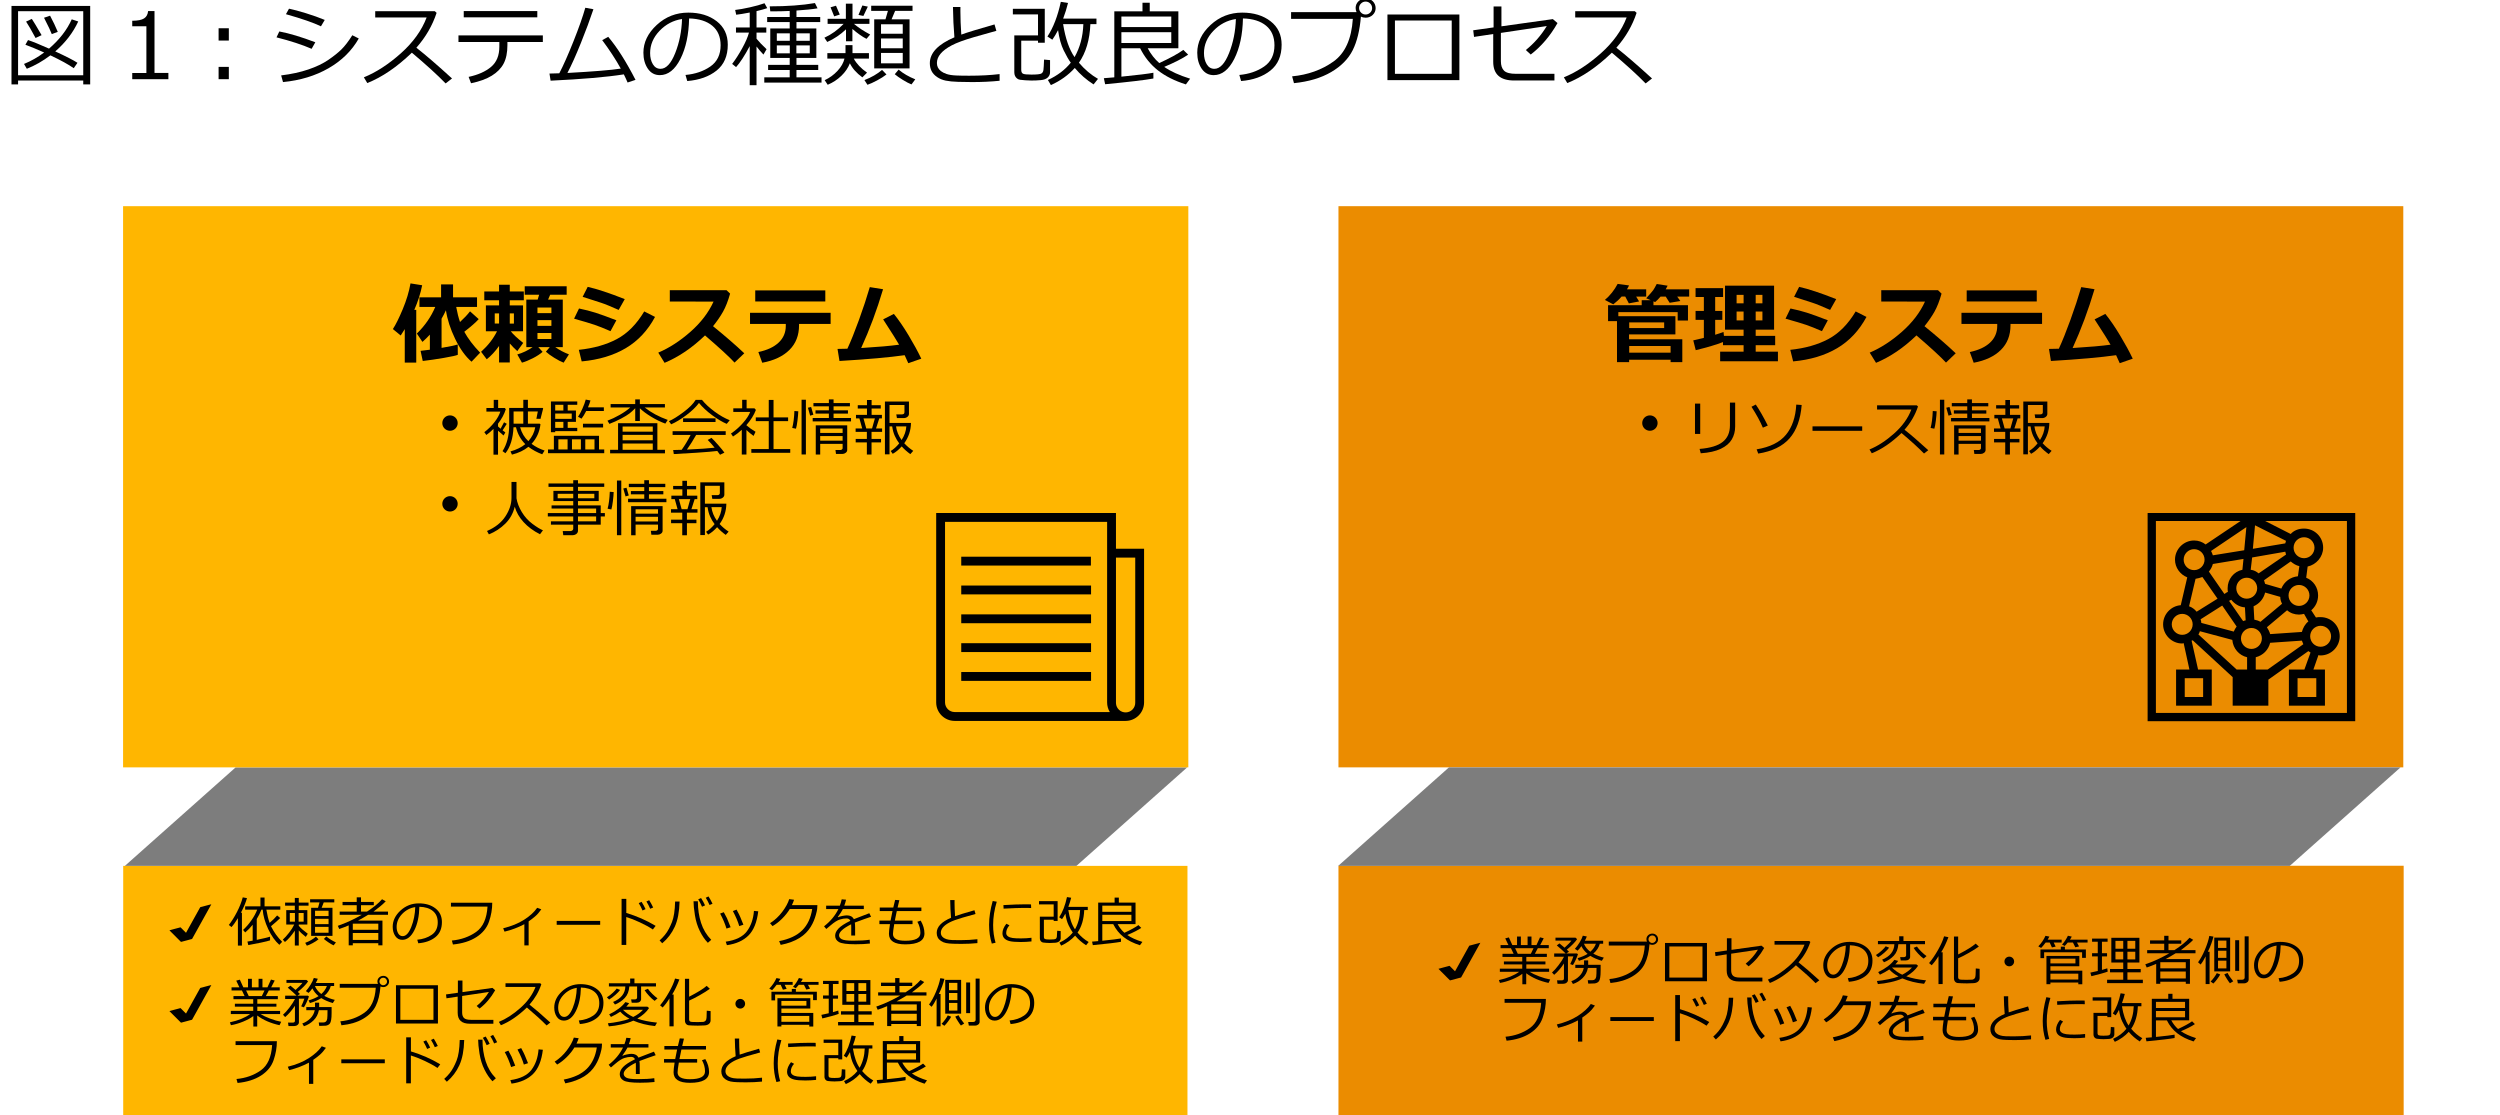 <?xml version="1.0" encoding="utf-8"?>
<!-- Generator: Adobe Illustrator 25.2.1, SVG Export Plug-In . SVG Version: 6.00 Build 0)  -->
<svg version="1.1" id="レイヤー_1" xmlns="http://www.w3.org/2000/svg" xmlns:xlink="http://www.w3.org/1999/xlink" x="0px"
	 y="0px" viewBox="0 0 650 290" style="enable-background:new 0 0 650 290;" xml:space="preserve">
<style type="text/css">
	.st0{fill:#EB8C00;}
	.st1{fill:#7D7D7D;}
	.st2{fill:#FFB600;}
	.st3{fill-rule:evenodd;clip-rule:evenodd;}
</style>
<rect x="348" y="53.606" class="st0" width="276.856" height="145.909"/>
<rect x="348" y="225.094" class="st0" width="276.953" height="64.906"/>
<polygon class="st1" points="347.933,225.127 376.733,199.516 624.141,199.516 595.341,225.127 "/>
<rect x="32.034" y="225.127" class="st2" width="276.707" height="64.874"/>
<polygon class="st1" points="32.468,225.127 61.268,199.516 308.676,199.516 279.876,225.127 "/>
<rect x="32" y="53.607" class="st2" width="276.966" height="145.909"/>
<path class="st3" d="M602.237,176.334c0,4.887,0,4.887,0,4.887c-4.873,0-4.873,0-4.873,0c0-4.887,0-4.887,0-4.887H602.237z
	 M572.811,176.334c0,4.887,0,4.887,0,4.887c-4.779,0-4.779,0-4.779,0c0-4.887,0-4.887,0-4.887H572.811z M610.202,185.356
	c-49.668,0-49.668,0-49.668,0c0-49.903,0-49.903,0-49.903c22.023,0,22.023,0,22.023,0c-9.09,6.109-9.09,6.109-9.09,6.109
	c-0.843-0.658-1.874-1.034-2.999-1.034c-2.718,0-4.967,2.255-4.967,4.981c0,2.068,1.312,3.853,3.186,4.605
	c-1.687,7.236-1.687,7.236-1.687,7.236c-2.53,0.188-4.592,2.349-4.592,4.981c0,2.725,2.249,4.981,4.967,4.981
	c0.094,0,0.281-0.094,0.375-0.094c1.499,6.861,1.499,6.861,1.499,6.861c-3.467,0-3.467,0-3.467,0c0,9.398,0,9.398,0,9.398
	c9.278,0,9.278,0,9.278,0c0-9.398,0-9.398,0-9.398c-3.561,0-3.561,0-3.561,0c-1.687-7.518-1.687-7.518-1.687-7.518
	c0.094,0,0.187,0,0.281-0.094c10.402,9.586,10.402,9.586,10.402,9.586c0,7.424,0,7.424,0,7.424c9.278,0,9.278,0,9.278,0
	c0-6.766,0-6.766,0-6.766c10.402-7.424,10.402-7.424,10.402-7.424c0.187,0.094,0.375,0.282,0.562,0.376
	c-1.593,4.417-1.593,4.417-1.593,4.417c-4.03,0-4.03,0-4.03,0c0,9.398,0,9.398,0,9.398c9.371,0,9.371,0,9.371,0
	c0-9.398,0-9.398,0-9.398c-2.999,0-2.999,0-2.999,0c1.312-3.759,1.312-3.759,1.312-3.759c0.187,0.094,0.375,0.094,0.562,0.094
	c2.718,0,4.967-2.255,4.967-4.981c0-2.819-2.249-4.981-4.967-4.981c-0.469,0-0.843,0-1.218,0.094c-1.218-1.88-1.218-1.88-1.218-1.88
	c1.125-0.94,1.781-2.349,1.781-3.853c0-2.068-1.218-3.853-3.093-4.605c0.375-2.913,0.375-2.913,0.375-2.913
	c2.249-0.47,4.03-2.537,4.03-4.887c0-2.819-2.249-4.981-4.967-4.981c-1.406,0-2.624,0.47-3.467,1.41
	c-6.654-3.383-6.654-3.383-6.654-3.383c21.273,0,21.273,0,21.273,0V185.356z M594.178,141.28c-8.434,1.41-8.434,1.41-8.434,1.41
	c0.562-6.109,0.562-6.109,0.562-6.109c8.059,4.041,8.059,4.041,8.059,4.041C594.271,140.81,594.271,140.998,594.178,141.28z
	 M597.832,147.201c-0.375,2.631-0.375,2.631-0.375,2.631c-1.968,0.188-3.561,1.41-4.311,3.195c-4.217-1.222-4.217-1.222-4.217-1.222
	c-0.094-0.376-0.187-0.658-0.281-0.94c6.935-4.887,6.935-4.887,6.935-4.887C596.239,146.543,596.989,147.013,597.832,147.201z
	 M599.051,145.133c-1.499,0-2.718-1.222-2.718-2.725c0-1.504,1.218-2.725,2.718-2.725s2.718,1.222,2.718,2.725
	C601.768,143.911,600.55,145.133,599.051,145.133z M597.739,157.538c-1.499,0-2.718-1.222-2.718-2.725
	c0-1.504,1.218-2.725,2.718-2.725s2.718,1.222,2.718,2.725C600.456,156.317,599.238,157.538,597.739,157.538z M598.488,164.305
	c-8.247,0.564-8.247,0.564-8.247,0.564c-0.187-0.658-0.469-1.222-0.843-1.786c5.248-4.417,5.248-4.417,5.248-4.417
	c0.843,0.752,1.968,1.128,3.093,1.128c0.469,0,0.843-0.094,1.312-0.188c1.125,1.973,1.125,1.973,1.125,1.973
	C599.332,162.237,598.769,163.271,598.488,164.305z M600.644,165.433c0-1.504,1.218-2.725,2.718-2.725s2.718,1.222,2.718,2.725
	s-1.218,2.725-2.718,2.725S600.644,166.936,600.644,165.433z M571.968,164.117c8.434,2.255,8.434,2.255,8.434,2.255
	c0.187,2.256,1.781,4.041,3.842,4.511c0,3.195,0,3.195,0,3.195c-2.718,0-2.718,0-2.718,0c-9.934-9.116-9.934-9.116-9.934-9.116
	C571.78,164.681,571.874,164.399,571.968,164.117z M567.376,159.606c1.499,0,2.718,1.222,2.718,2.725
	c0,1.504-1.218,2.725-2.718,2.725c-1.499,0-2.718-1.222-2.718-2.725C564.658,160.828,565.876,159.606,567.376,159.606z
	 M570.843,150.49c0.656-0.094,1.218-0.282,1.781-0.47c3.936,5.639,3.936,5.639,3.936,5.639c-5.435,3.383-5.435,3.383-5.435,3.383
	c-0.469-0.564-1.125-1.128-1.968-1.41L570.843,150.49z M573.186,145.509c0,1.504-1.218,2.725-2.718,2.725
	c-1.499,0-2.718-1.222-2.718-2.725c0-1.504,1.218-2.725,2.718-2.725C571.968,142.784,573.186,144.005,573.186,145.509z
	 M583.026,148.14c-2.249,0.47-3.842,2.443-3.842,4.793c0,0.376,0,0.752,0.094,1.128c-0.094-0.188-0.094-0.188-0.094-0.188
	c-0.843,0.564-0.843,0.564-0.843,0.564c-4.03-5.827-4.03-5.827-4.03-5.827c0.469-0.564,0.843-1.222,1.031-1.973
	c7.966-1.316,7.966-1.316,7.966-1.316L583.026,148.14z M584.15,150.208c1.499,0,2.718,1.222,2.718,2.725
	c0,1.504-1.218,2.725-2.718,2.725s-2.718-1.222-2.718-2.725C581.433,151.43,582.651,150.208,584.15,150.208z M583.682,157.914
	c0.187,3.383,0.187,3.383,0.187,3.383c-0.187,0-0.375,0.094-0.656,0.188c-3.655-5.263-3.655-5.263-3.655-5.263
	c0.562-0.282,0.562-0.282,0.562-0.282C580.964,156.974,582.182,157.82,583.682,157.914z M580.777,164.211
	c-8.434-2.255-8.434-2.255-8.434-2.255c0-0.282-0.094-0.658-0.187-0.94c5.623-3.571,5.623-3.571,5.623-3.571
	c3.748,5.451,3.748,5.451,3.748,5.451C581.245,163.271,580.964,163.741,580.777,164.211z M585.369,168.722
	c-1.5,0-2.718-1.222-2.718-2.725c0-1.504,1.218-2.725,2.718-2.725c1.499,0,2.718,1.222,2.718,2.725
	C588.086,167.5,586.868,168.722,585.369,168.722z M592.866,155.189c0,0.658,0.187,1.222,0.469,1.786
	c-5.623,4.699-5.623,4.699-5.623,4.699c-0.469-0.282-1.031-0.47-1.593-0.564c-0.188-3.477-0.188-3.477-0.188-3.477
	c1.499-0.658,2.624-1.974,2.999-3.571L592.866,155.189z M594.178,143.441c0.094,0.282,0.094,0.47,0.187,0.752
	c-7.122,4.887-7.122,4.887-7.122,4.887c-0.562-0.47-1.218-0.846-2.062-0.94c0.375-3.195,0.375-3.195,0.375-3.195L594.178,143.441z
	 M583.494,143.066c-8.153,1.316-8.153,1.316-8.153,1.316c-0.094-0.376-0.281-0.752-0.469-1.128c9.184-6.203,9.184-6.203,9.184-6.203
	L583.494,143.066z M589.586,174.079c-3.093,0-3.093,0-3.093,0c0-3.195,0-3.195,0-3.195c1.874-0.47,3.28-1.88,3.748-3.759
	c8.247-0.564,8.247-0.564,8.247-0.564c0.094,0.282,0.281,0.658,0.375,0.94L589.586,174.079z M558.379,133.386
	c0,54.132,0,54.132,0,54.132c53.979,0,53.979,0,53.979,0c0-54.132,0-54.132,0-54.132H558.379z"/>
<path class="st3" d="M295.162,182.625c0.054,1.384-1.025,2.549-2.409,2.602c-1.384,0.054-2.549-1.025-2.602-2.408
	c-0.003-0.065-0.003-0.129,0-0.194V144.97h5.011V182.625z M248.216,185.133c-1.384-0.002-2.505-1.124-2.507-2.507v-46.938h42.141
	v46.942c-0.001,0.885,0.244,1.753,0.706,2.507L248.216,185.133z M290.151,142.665v-9.279h-46.743v49.243
	c0.002,2.653,2.151,4.804,4.805,4.808h44.442c2.652-0.006,4.8-2.156,4.805-4.808v-39.964H290.151z"/>
<rect x="249.924" y="144.744" class="st3" width="33.711" height="2.301"/>
<rect x="249.924" y="152.24" class="st3" width="33.752" height="2.301"/>
<rect x="249.924" y="159.736" class="st3" width="33.752" height="2.301"/>
<rect x="249.924" y="167.232" class="st3" width="33.752" height="2.301"/>
<rect x="249.924" y="174.724" class="st3" width="33.752" height="2.301"/>
<g>
	<g>
		<path d="M109.765,74.167c-0.412,2.074-1.093,4.204-2.044,6.39h0.505v13.712h-2.987v-8.704c-0.307,0.509-0.659,1.063-1.056,1.662
			l-2.033-1.673c0.734-1.108,1.587-2.826,2.561-5.155s1.647-4.567,2.021-6.716L109.765,74.167z M119.03,92.248
			c-0.382,0.187-1.587,0.455-3.616,0.803c-2.029,0.348-3.863,0.616-5.503,0.803l-0.562-2.639c0.622-0.06,1.426-0.157,2.415-0.292
			v-3.919c-0.622,0.674-1.265,1.303-1.932,1.887l-1.449-2.167c2.104-2.051,3.699-4.357,4.784-6.918h-4.11V77.3h5.626v-3.358h3.111
			V77.3h6.233v2.504h-5.413c0.277,1.512,0.606,2.819,0.988,3.919c1.063-0.973,1.932-1.898,2.605-2.774l2.257,2.021
			c-0.756,0.846-2.006,1.943-3.751,3.291c0.951,1.752,2.325,3.564,4.122,5.436l-2.235,2.347c-1.58-1.355-2.997-3.328-4.25-5.918
			c-1.254-2.59-2.057-5.076-2.409-7.457c-0.337,0.749-0.715,1.479-1.134,2.19v7.592c2.179-0.367,3.579-0.667,4.2-0.898
			L119.03,92.248z"/>
		<path d="M129.755,89.957c-0.996,1.4-2.062,2.553-3.201,3.459l-1.471-1.954c1.827-1.647,3.208-3.425,4.144-5.334h-2.897v-6.716
			h3.425v-1.336h-3.841v-2.302h3.841v-1.741h2.785v1.741h3.65v2.302h-3.65v1.336h3.448v6.716h-3.189
			c0.599,0.786,1.677,1.797,3.234,3.032l-1.539,2.123c-0.644-0.569-1.295-1.231-1.954-1.988v4.953h-2.785V89.957z M129.755,81.478
			h-1.123v2.65h1.123V81.478z M133.619,84.128v-2.65h-1.078v2.65H133.619z M141.076,91.484c-0.659,0.577-1.505,1.128-2.538,1.657
			c-1.033,0.527-1.977,0.911-2.83,1.151l-1.213-2.134c1.4-0.397,2.733-1.033,3.998-1.909h-1.651V77.895h2.954l0.382-1.269h-3.751
			v-2.201h10.905v2.201h-4.29l-0.539,1.269h3.818v12.354h-1.965c1.071,0.756,2.261,1.385,3.571,1.887l-1.381,2.156
			c-0.696-0.262-1.516-0.687-2.459-1.275c-0.943-0.587-1.662-1.113-2.156-1.578l1.011-1.19h-2.987L141.076,91.484z M143.367,81.41
			v-1.449h-3.627v1.449H143.367z M139.739,84.723h3.627v-1.494h-3.627V84.723z M143.367,86.587h-3.627v1.561h3.627V86.587z"/>
		<path d="M160.257,83.274l-1.527,2.83c-1.662-0.726-3.03-1.273-4.104-1.64c-1.075-0.367-2.862-0.902-5.363-1.606l1.28-2.65
			c1.565,0.322,2.989,0.687,4.273,1.095C156.1,81.711,157.914,82.369,160.257,83.274z M170.309,82.398
			c-1.902,3.542-4.442,6.251-7.62,8.131c-3.179,1.879-6.995,3.025-11.45,3.437l-0.741-3.01c3.833-0.397,7.129-1.329,9.888-2.796
			c2.759-1.467,5.131-3.863,7.115-7.188L170.309,82.398z M162.436,77.771l-1.583,2.808c-0.816-0.367-1.658-0.73-2.527-1.089
			s-1.576-0.625-2.123-0.797l-4.717-1.516l1.314-2.594C155.188,75.114,158.4,76.177,162.436,77.771z"/>
		<path d="M193.511,91.854l-2.527,2.415c-1.325-1.445-3.886-3.8-7.682-7.064c-3.324,3.212-6.828,5.589-10.512,7.131l-1.64-2.65
			c2.86-1.22,5.647-3.025,8.361-5.413c2.714-2.388,4.718-5.009,6.014-7.861L174.149,78.4v-2.942h14.757l0.921,0.887
			c-0.539,1.909-1.151,3.472-1.836,4.689c-0.685,1.216-1.551,2.476-2.6,3.779C188.625,87.441,191.332,89.788,193.511,91.854z"/>
		<path d="M215.96,84.218h-8.209v0.348c0,2.628-0.836,4.769-2.51,6.424c-1.673,1.655-4.026,2.763-7.058,3.324l-1.011-2.785
			c2.291-0.479,4.052-1.301,5.284-2.465c1.232-1.164,1.848-2.611,1.848-4.34v-0.505h-9.299V81.32h20.956V84.218z M214.579,78.378
			h-18.216v-2.875h18.216V78.378z"/>
		<path d="M235.209,92.349c-3.976,0.569-9.625,1.071-16.947,1.505l-0.505-3.133c0.704,0,1.557-0.019,2.561-0.056
			c0.906-1.947,1.911-4.443,3.016-7.491c1.104-3.047,2.042-5.889,2.813-8.524l3.448,0.55c-1.602,5.398-3.5,10.493-5.694,15.285
			c4.38-0.27,7.667-0.558,9.86-0.865c-0.397-0.741-1.778-2.935-4.144-6.581l2.785-1.426c1.228,1.512,2.508,3.378,3.841,5.599
			c1.333,2.22,2.43,4.235,3.291,6.047l-3.38,1.168C235.838,93.685,235.524,92.993,235.209,92.349z"/>
	</g>
</g>
<g>
	<g>
		<path d="M128.306,118.204v-6.695c-0.599,0.609-1.219,1.138-1.859,1.586l-0.523-0.734c0.984-0.745,1.855-1.6,2.613-2.566
			c0.758-0.966,1.274-1.889,1.551-2.77h-3.625v-0.945h1.906v-2.109h1.148v2.109h1.742l0.25,0.32
			c-0.401,1.281-1.076,2.537-2.023,3.766v0.711c0.198,0.188,0.419,0.386,0.664,0.594l0.898-1.672l0.719,0.391l-1.094,1.703
			c0.198,0.151,0.438,0.328,0.719,0.531l-0.461,0.805c-0.328-0.266-0.81-0.682-1.445-1.25v6.227H128.306z M138.205,115.399
			c1.031,0.771,2.161,1.352,3.391,1.742l-0.625,0.977c-1.344-0.505-2.539-1.156-3.586-1.953c-1.12,0.927-2.547,1.606-4.281,2.039
			l-0.375-0.836c1.588-0.453,2.87-1.083,3.844-1.891c-1.188-1.192-1.992-2.656-2.414-4.391h-0.648
			c-0.136,2.912-0.836,5.164-2.102,6.758l-0.75-0.555c1.151-1.792,1.727-4.049,1.727-6.773v-4.453h3.672v-2.125h1.195v2.125h3.836
			l0.133,0.125l-0.688,2.711l-1.078-0.016l0.375-1.906h-2.578v3.18h3.07l0.195,0.164
			C140.283,112.306,139.512,113.999,138.205,115.399z M133.533,110.157h2.523v-3.18h-2.523V110.157z M137.369,114.704
			c0.989-1.109,1.586-2.315,1.789-3.617h-3.93C135.634,112.556,136.348,113.762,137.369,114.704z"/>
		<path d="M142.478,117.829v-0.961h1.531v-3.555h11.734v3.555h1.359v0.961H142.478z M147.603,109.688v1.562h2.484v0.852h-5.734
			v0.273h-1.109v-7.992h6.844v0.867h-2.484v1.484h2.141v2.953H147.603z M146.478,105.251h-2.125v1.484h2.125V105.251z
			 M144.353,107.517v1.391h4.297v-1.391H144.353z M146.478,111.251v-1.562h-2.125v1.562H146.478z M145.173,116.868h2.398v-2.641
			h-2.398V116.868z M148.712,116.868h2.32v-2.641h-2.32V116.868z M152.416,106.86c-0.438,0.854-0.844,1.519-1.219,1.992
			l-0.914-0.484c0.359-0.516,0.741-1.223,1.145-2.121c0.403-0.898,0.691-1.684,0.863-2.355l1.234,0.227
			c-0.146,0.537-0.362,1.13-0.648,1.781h4.125v0.961H152.416z M151.572,111.142v-0.969h5.234v0.969H151.572z M152.173,116.868h2.398
			v-2.641h-2.398V116.868z"/>
		<path d="M158.447,110.212l-0.508-0.836c1.01-0.37,2.07-0.871,3.18-1.504s2.026-1.274,2.75-1.926h-5.109v-0.891h6.398v-1.211h1.203
			v1.211h6.516v0.891h-5.258c1.672,1.323,3.669,2.401,5.992,3.234l-0.625,0.961c-1.219-0.442-2.443-1.038-3.672-1.785
			c-1.229-0.747-2.214-1.483-2.953-2.207v3.312h-1.203v-3.32c-0.521,0.542-1.021,0.998-1.5,1.367
			c-0.479,0.37-1.211,0.815-2.195,1.336C160.478,109.366,159.473,109.821,158.447,110.212z M158.626,117.86v-0.914h2.07v-6.914
			h10.219v6.914h1.977v0.914H158.626z M169.72,112.235v-1.344h-7.844v1.344H169.72z M161.876,114.47h7.844v-1.406h-7.844V114.47z
			 M161.876,116.946h7.844v-1.625h-7.844V116.946z"/>
		<path d="M188.947,110.204c-1.146-0.484-2.406-1.234-3.781-2.25s-2.519-2.078-3.43-3.188c-0.771,1.047-1.87,2.105-3.297,3.176
			c-1.427,1.07-2.74,1.863-3.938,2.379l-0.586-0.82c0.989-0.417,2.246-1.194,3.77-2.332c1.523-1.138,2.584-2.204,3.184-3.199h1.648
			c0.828,1.031,1.919,2.046,3.273,3.043c1.354,0.998,2.667,1.746,3.938,2.246L188.947,110.204z M175.189,118.056l-0.164-1.047
			c0.557-0.01,1.294-0.031,2.211-0.062c0.807-1.125,1.583-2.414,2.328-3.867h-4.688v-0.969h13.805v0.969h-7.68
			c-0.781,1.38-1.583,2.651-2.406,3.812c3.26-0.146,5.664-0.31,7.211-0.492c-0.745-0.906-1.347-1.578-1.805-2.016l0.977-0.539
			c0.438,0.401,1.02,1.017,1.746,1.848c0.727,0.831,1.267,1.493,1.621,1.988l-1.133,0.555c-0.172-0.261-0.412-0.589-0.719-0.984
			c-1,0.13-2.783,0.282-5.348,0.457C178.581,117.882,176.595,117.998,175.189,118.056z M177.603,109.728v-0.961h8.438v0.961H177.603
			z"/>
		<path d="M192.861,118.173v-6.43c-0.761,0.703-1.521,1.289-2.281,1.758l-0.523-0.781c1.099-0.739,2.122-1.638,3.07-2.695
			c0.948-1.057,1.588-2.031,1.922-2.922h-4.391v-0.945h2.305v-2.203h1.156v2.203h2.039l0.375,0.422
			c-0.495,1.318-1.315,2.628-2.461,3.93v0.062c0.63,0.568,1.419,1.13,2.367,1.688l-0.508,1.078
			c-0.662-0.474-1.281-0.984-1.859-1.531v6.367H192.861z M195.345,117.728v-0.977h4.531v-7.25h-3.375v-0.977h3.375v-4.539h1.242
			v4.539h3.789v0.977h-3.789v7.25h4.344v0.977H195.345z"/>
		<path d="M207.556,106.938c-0.021,0.662-0.091,1.468-0.211,2.418c-0.12,0.951-0.25,1.652-0.391,2.105l-0.977-0.195
			c0.307-1.125,0.497-2.594,0.57-4.406L207.556,106.938z M209.533,118.157h-1.125v-14.219h1.125V118.157z M211.478,107.821
			l-0.836,0.25l-0.586-2.062l0.836-0.195L211.478,107.821z M221.267,109.571h-9.969v-0.898h4.211v-1.141h-3.477v-0.852h3.477v-1.031
			h-4.016v-0.859h4.016v-0.945h1.219v0.945h4.25v0.859h-4.25v1.031h3.742v0.852h-3.742v1.141h4.539V109.571z M219.08,115.399h-5.828
			v2.773h-1.156v-7.578h8.18v6.398c0,0.292-0.132,0.536-0.395,0.734c-0.263,0.198-0.541,0.297-0.832,0.297h-1.695l-0.133-1.016
			h1.258c0.156,0,0.295-0.049,0.418-0.148c0.122-0.099,0.184-0.206,0.184-0.32V115.399z M219.08,112.556v-1.141h-5.828v1.141H219.08
			z M213.251,114.579h5.828v-1.203h-5.828V114.579z"/>
		<path d="M225.384,118.173v-3.141h-2.906v-0.914h2.906v-1.828h-2.922v-0.891h1.711l-0.727-2.617h-0.891v-0.914h2.859v-1.648h-2.398
			v-0.875h2.398v-1.344h1.203v1.344h2.383v0.875h-2.383v1.648h2.68v0.914h-0.688l-0.844,2.617h1.578v0.891h-2.742v1.828h2.469v0.914
			h-2.469v3.141H225.384z M225.228,111.399h1.508l0.734-2.617h-2.961L225.228,111.399z M230.08,118.118v-13.711h6.25v3.203
			c0,0.308-0.136,0.566-0.406,0.777c-0.271,0.211-0.586,0.316-0.945,0.316h-1.781l-0.164-0.961h1.422c0.469,0,0.703-0.19,0.703-0.57
			v-1.867h-3.883v4.656h5.578c-0.026,1.943-0.609,3.703-1.75,5.281c0.672,0.734,1.45,1.394,2.336,1.977l-0.75,0.852
			c-0.854-0.609-1.602-1.278-2.242-2.008c-0.771,0.859-1.552,1.502-2.344,1.93l-0.523-0.734c0.776-0.458,1.516-1.122,2.219-1.992
			l-0.031-0.039c-0.396-0.495-0.763-1.113-1.102-1.855c-0.339-0.742-0.57-1.579-0.695-2.512h-0.695v7.258H230.08z M234.416,114.407
			c0.755-1.172,1.164-2.354,1.227-3.547h-2.672C233.131,112.121,233.613,113.303,234.416,114.407z"/>
		<path d="M133.837,131.735c-0.417,1.734-1.238,3.207-2.465,4.418s-2.647,2.139-4.262,2.785l-0.484-0.883
			c2.13-0.917,3.723-2.18,4.777-3.789s1.582-3.213,1.582-4.812v-4.156h1.305v4.266c0.182,1.151,0.639,2.337,1.371,3.559
			c0.731,1.222,1.657,2.249,2.777,3.082c1.12,0.833,2.028,1.391,2.727,1.672l-0.766,1.031c-1.734-0.88-3.163-1.938-4.285-3.176
			C134.992,134.495,134.233,133.163,133.837,131.735z"/>
		<path d="M143.244,136.415v-0.867h5.797v-1.273h-6.609v-0.883h6.609v-1.172h-5.633v-0.82h5.633v-1.125h-5.156v-2.656h5.156v-1.031
			h-6.43v-0.883h6.43v-0.859h1.234v0.859h6.828v0.883h-6.828v1.031h5.391v2.656h-5.391v1.125h5.914v1.992h1.078v0.883h-1.078v2.141
			h-5.914v1.547c0,0.364-0.145,0.655-0.434,0.871c-0.289,0.216-0.65,0.324-1.082,0.324h-2.312l-0.133-1.078h1.977
			c0.208,0,0.385-0.06,0.531-0.18c0.146-0.12,0.219-0.263,0.219-0.43v-1.055H143.244z M149.041,128.384h-4.047v1.172h4.047V128.384z
			 M154.525,128.384h-4.25v1.172h4.25V128.384z M154.994,133.392v-1.172h-4.719v1.172H154.994z M150.275,135.548h4.719v-1.273
			h-4.719V135.548z"/>
		<path d="M159.556,127.938c-0.021,0.662-0.091,1.468-0.211,2.418c-0.12,0.951-0.25,1.652-0.391,2.105l-0.977-0.195
			c0.307-1.125,0.497-2.594,0.57-4.406L159.556,127.938z M161.533,139.157h-1.125v-14.219h1.125V139.157z M163.478,128.821
			l-0.836,0.25l-0.586-2.062l0.836-0.195L163.478,128.821z M173.267,130.571h-9.969v-0.898h4.211v-1.141h-3.477v-0.852h3.477v-1.031
			h-4.016v-0.859h4.016v-0.945h1.219v0.945h4.25v0.859h-4.25v1.031h3.742v0.852h-3.742v1.141h4.539V130.571z M171.08,136.399h-5.828
			v2.773h-1.156v-7.578h8.18v6.398c0,0.292-0.132,0.536-0.395,0.734c-0.263,0.198-0.541,0.297-0.832,0.297h-1.695l-0.133-1.016
			h1.258c0.156,0,0.295-0.049,0.418-0.148c0.122-0.099,0.184-0.206,0.184-0.32V136.399z M171.08,133.556v-1.141h-5.828v1.141H171.08
			z M165.251,135.579h5.828v-1.203h-5.828V135.579z"/>
		<path d="M177.384,139.173v-3.141h-2.906v-0.914h2.906v-1.828h-2.922v-0.891h1.711l-0.727-2.617h-0.891v-0.914h2.859v-1.648h-2.398
			v-0.875h2.398v-1.344h1.203v1.344h2.383v0.875h-2.383v1.648h2.68v0.914h-0.688l-0.844,2.617h1.578v0.891h-2.742v1.828h2.469v0.914
			h-2.469v3.141H177.384z M177.228,132.399h1.508l0.734-2.617h-2.961L177.228,132.399z M182.08,139.118v-13.711h6.25v3.203
			c0,0.308-0.136,0.566-0.406,0.777c-0.271,0.211-0.586,0.316-0.945,0.316h-1.781l-0.164-0.961h1.422c0.469,0,0.703-0.19,0.703-0.57
			v-1.867h-3.883v4.656h5.578c-0.026,1.943-0.609,3.703-1.75,5.281c0.672,0.734,1.45,1.394,2.336,1.977l-0.75,0.852
			c-0.854-0.609-1.602-1.278-2.242-2.008c-0.771,0.859-1.552,1.502-2.344,1.93l-0.523-0.734c0.776-0.458,1.516-1.122,2.219-1.992
			l-0.031-0.039c-0.396-0.495-0.763-1.113-1.102-1.855c-0.339-0.742-0.57-1.579-0.695-2.512h-0.695v7.258H182.08z M186.416,135.407
			c0.755-1.172,1.164-2.354,1.227-3.547h-2.672C185.131,133.121,185.613,134.303,186.416,135.407z"/>
	</g>
	<circle cx="117" cy="110" r="2"/>
	<circle cx="117" cy="131" r="2"/>
</g>
<g>
	<g>
		<path d="M423.551,74.211c-0.149,0.337-0.329,0.674-0.539,1.011h4.998v1.887h-2.617l0.775,1.269l-2.662,0.505l-0.943-1.774h-0.954
			c-0.622,0.726-1.341,1.4-2.156,2.021l-2.179-1.146c1.348-1.146,2.452-2.534,3.312-4.167L423.551,74.211z M433.58,74.279
			l-0.494,0.943h6.098v1.887h-3.122l0.831,1.157l-2.785,0.46l-1.021-1.617h-1.337c-0.523,0.606-0.995,1.082-1.415,1.426
			l-0.438-0.191v1h8.973v3.998h-2.673v-2.179h-15.431v1.056h14.836v4.717h-12.051v1.28h13.848v5.941h-3.044v-0.618h-10.781v0.618
			h-3.155V83.488h-2.325v-4.144h8.749v-1.292h2.358l-1.19-0.505c1.011-1.108,1.624-1.819,1.842-2.134
			c0.217-0.314,0.517-0.838,0.898-1.572L433.58,74.279z M432.682,85.296v-1.471h-9.086v1.471H432.682z M434.354,91.697v-1.729
			h-10.759v1.729H434.354z"/>
		<path d="M447.978,88.935c-1.685,0.667-4.047,1.37-7.087,2.111l-0.64-2.549l2.751-0.651v-4.683h-2.156v-2.325h2.156v-3.616h-2.156
			v-2.313H448v2.313h-2.056v3.616h1.864v2.325h-1.864v3.875c0.892-0.27,1.613-0.513,2.168-0.73l0.112,1.022h5.109v-1.617h-4.829
			V74.279h12.758v11.433h-4.784v1.617h5.065v2.415h-5.065v1.696h5.784v2.482h-15.026v-2.482h6.098v-1.696h-5.356V88.935z
			 M451.515,78.861h1.819v-2.19h-1.819V78.861z M453.334,80.995h-1.819v2.302h1.819V80.995z M456.479,78.861h1.752v-2.19h-1.752
			V78.861z M458.23,80.995h-1.752v2.302h1.752V80.995z"/>
		<path d="M475.233,83.274l-1.527,2.83c-1.662-0.726-3.03-1.273-4.104-1.64s-2.862-0.902-5.362-1.606l1.28-2.65
			c1.564,0.322,2.989,0.687,4.272,1.095C471.076,81.711,472.891,82.369,475.233,83.274z M485.285,82.398
			c-1.902,3.542-4.442,6.251-7.62,8.131c-3.179,1.879-6.995,3.025-11.449,3.437l-0.741-3.01c3.833-0.397,7.129-1.329,9.888-2.796
			c2.76-1.467,5.131-3.863,7.115-7.188L485.285,82.398z M477.412,77.771l-1.583,2.808c-0.816-0.367-1.658-0.73-2.527-1.089
			c-0.868-0.359-1.576-0.625-2.122-0.797l-4.717-1.516l1.313-2.594C470.165,75.114,473.377,76.177,477.412,77.771z"/>
		<path d="M508.487,91.854l-2.527,2.415c-1.325-1.445-3.886-3.8-7.682-7.064c-3.324,3.212-6.828,5.589-10.512,7.131l-1.64-2.65
			c2.86-1.22,5.647-3.025,8.361-5.413s4.719-5.009,6.014-7.861L489.126,78.4v-2.942h14.757l0.921,0.887
			c-0.539,1.909-1.151,3.472-1.837,4.689c-0.685,1.216-1.551,2.476-2.6,3.779C503.602,87.441,506.309,89.788,508.487,91.854z"/>
		<path d="M530.937,84.218h-8.209v0.348c0,2.628-0.837,4.769-2.511,6.424c-1.673,1.655-4.025,2.763-7.058,3.324l-1.011-2.785
			c2.291-0.479,4.052-1.301,5.283-2.465c1.232-1.164,1.848-2.611,1.848-4.34v-0.505h-9.299V81.32h20.956V84.218z M529.556,78.378
			H511.34v-2.875h18.216V78.378z"/>
		<path d="M550.186,92.349c-3.976,0.569-9.624,1.071-16.946,1.505l-0.506-3.133c0.704,0,1.558-0.019,2.561-0.056
			c0.906-1.947,1.911-4.443,3.016-7.491s2.042-5.889,2.813-8.524l3.447,0.55c-1.602,5.398-3.5,10.493-5.693,15.285
			c4.38-0.27,7.666-0.558,9.86-0.865c-0.397-0.741-1.778-2.935-4.145-6.581l2.785-1.426c1.229,1.512,2.509,3.378,3.841,5.599
			c1.333,2.22,2.43,4.235,3.291,6.047l-3.381,1.168C550.814,93.685,550.5,92.993,550.186,92.349z"/>
	</g>
</g>
<g>
	<g>
		<path d="M442.056,112.829h-1.359v-7.891h1.359V112.829z M451.142,110.907c0,1.224-0.289,2.335-0.867,3.332
			c-0.578,0.998-1.535,1.814-2.871,2.449s-3.071,1.023-5.207,1.164l-0.305-1.133c2.75-0.219,4.753-0.825,6.008-1.82
			c1.255-0.995,1.883-2.427,1.883-4.297v-5.93h1.359V110.907z"/>
		<path d="M459.626,110.642l-1.281,0.555c-0.667-1.583-1.653-3.396-2.961-5.438l1.117-0.578
			C457.434,106.545,458.475,108.366,459.626,110.642z M468.438,105.298c-0.297,3.724-1.351,6.616-3.16,8.676
			c-1.81,2.06-4.522,3.379-8.137,3.957l-0.414-1.102c3.474-0.573,6.016-1.837,7.625-3.793c1.609-1.956,2.503-4.569,2.68-7.84
			L468.438,105.298z"/>
		<path d="M484.173,112.009h-12.922v-1.156h12.922V112.009z"/>
		<path d="M501.353,117.056l-1.109,0.859c-1.427-1.469-3.378-3.245-5.852-5.328c-2.589,2.49-5.164,4.245-7.727,5.266l-0.594-0.992
			c2.146-0.875,4.282-2.262,6.41-4.16s3.618-3.973,4.473-6.223h-8.914v-1.086h10.32l0.32,0.289
			c-0.729,2.208-1.898,4.224-3.508,6.047C496.767,112.973,498.826,114.749,501.353,117.056z"/>
		<path d="M503.532,106.938c-0.021,0.662-0.091,1.468-0.211,2.418c-0.12,0.951-0.25,1.652-0.391,2.105l-0.977-0.195
			c0.308-1.125,0.497-2.594,0.57-4.406L503.532,106.938z M505.509,118.157h-1.125v-14.219h1.125V118.157z M507.454,107.821
			l-0.836,0.25l-0.586-2.062l0.836-0.195L507.454,107.821z M517.243,109.571h-9.969v-0.898h4.211v-1.141h-3.477v-0.852h3.477v-1.031
			h-4.016v-0.859h4.016v-0.945h1.219v0.945h4.25v0.859h-4.25v1.031h3.742v0.852h-3.742v1.141h4.539V109.571z M515.056,115.399
			h-5.828v2.773h-1.156v-7.578h8.18v6.398c0,0.292-0.132,0.536-0.395,0.734c-0.263,0.198-0.54,0.297-0.832,0.297h-1.695
			l-0.133-1.016h1.258c0.156,0,0.296-0.049,0.418-0.148c0.122-0.099,0.184-0.206,0.184-0.32V115.399z M515.056,112.556v-1.141
			h-5.828v1.141H515.056z M509.228,114.579h5.828v-1.203h-5.828V114.579z"/>
		<path d="M521.36,118.173v-3.141h-2.906v-0.914h2.906v-1.828h-2.922v-0.891h1.711l-0.727-2.617h-0.891v-0.914h2.859v-1.648h-2.398
			v-0.875h2.398v-1.344h1.203v1.344h2.383v0.875h-2.383v1.648h2.68v0.914h-0.688l-0.844,2.617h1.578v0.891h-2.742v1.828h2.469v0.914
			h-2.469v3.141H521.36z M521.204,111.399h1.508l0.734-2.617h-2.961L521.204,111.399z M526.056,118.118v-13.711h6.25v3.203
			c0,0.308-0.136,0.566-0.406,0.777s-0.586,0.316-0.945,0.316h-1.781l-0.164-0.961h1.422c0.469,0,0.703-0.19,0.703-0.57v-1.867
			h-3.883v4.656h5.578c-0.026,1.943-0.609,3.703-1.75,5.281c0.672,0.734,1.45,1.394,2.336,1.977l-0.75,0.852
			c-0.854-0.609-1.602-1.278-2.242-2.008c-0.771,0.859-1.552,1.502-2.344,1.93l-0.523-0.734c0.776-0.458,1.516-1.122,2.219-1.992
			l-0.031-0.039c-0.396-0.495-0.763-1.113-1.102-1.855s-0.57-1.579-0.695-2.512h-0.695v7.258H526.056z M530.392,114.407
			c0.755-1.172,1.164-2.354,1.227-3.547h-2.672C529.107,112.121,529.59,113.303,530.392,114.407z"/>
	</g>
	<circle cx="428.976" cy="110" r="2"/>
</g>
<g>
	<path d="M61.855,245.853v-7.137c-0.574,0.966-1.13,1.741-1.668,2.324l-0.69-0.547c0.702-0.889,1.399-1.997,2.092-3.326
		s1.201-2.612,1.524-3.852l1.101,0.198c-0.305,1.098-0.832,2.365-1.579,3.801h0.267v8.538H61.855z M64.555,245.723l-0.226-0.916
		c0.346-0.045,0.802-0.123,1.367-0.232v-4.143c-0.606,0.766-1.253,1.433-1.941,2.003l-0.554-0.656
		c0.752-0.684,1.469-1.508,2.15-2.475s1.186-1.896,1.514-2.789h-3.124v-0.861h3.972v-2.297h1.073v2.297h4.095v0.861h-3.63
		c0.237,1.395,0.52,2.539,0.848,3.432c0.811-0.688,1.463-1.333,1.955-1.935l0.8,0.684c-0.52,0.52-1.317,1.226-2.393,2.119
		l0.082,0.164c0.365,0.729,0.767,1.399,1.207,2.01s0.974,1.242,1.603,1.894l-0.725,0.772c-1.103-0.975-2.069-2.342-2.898-4.102
		s-1.306-3.438-1.429-5.038h-0.328c-0.328,0.83-0.734,1.634-1.217,2.413v5.435c1.691-0.351,2.844-0.626,3.459-0.827v0.957
		c-0.296,0.119-1.111,0.32-2.444,0.605S65.366,245.591,64.555,245.723z"/>
	<path d="M74.084,244.923l-0.547-0.629c0.483-0.419,1.025-1.018,1.627-1.794s1.048-1.484,1.34-2.123h-2.078v-3.739h2.229v-1.169
		h-2.529v-0.786h2.529v-1.217h1.025v1.217h2.543v0.786H77.68v1.169h2.229v3.739H77.68v0.314l0.082,0.103
		c0.396,0.497,1.151,1.158,2.263,1.982l-0.52,0.813c-0.848-0.661-1.456-1.226-1.825-1.695v3.951h-1.025v-3.869
		C75.766,243.285,74.909,244.267,74.084,244.923z M76.682,237.383h-1.333v2.256h1.333V237.383z M78.952,237.383h-1.312v2.256h1.312
		V237.383z M79.786,245.88l-0.431-0.745c1.076-0.387,2.005-0.92,2.789-1.6l0.67,0.684c-0.374,0.314-0.873,0.64-1.497,0.978
		S80.182,245.762,79.786,245.88z M80.9,243.324v-7.301h1.784l0.39-1.395h-2.447v-0.82h6.289v0.82h-2.748l-0.54,1.395h2.816v7.301
		H80.9z M81.912,238.169h3.514v-1.374h-3.514V238.169z M81.912,240.268h3.514v-1.388h-3.514V240.268z M85.425,240.979h-3.514v1.531
		h3.514V240.979z M86.738,245.792c-0.351-0.155-0.785-0.404-1.302-0.749s-0.929-0.65-1.234-0.919l0.643-0.643
		c0.761,0.62,1.593,1.137,2.495,1.552L86.738,245.792z"/>
	<path d="M98.359,245.238h-6.631v0.54h-1.066v-5.182c-0.707,0.31-1.527,0.625-2.461,0.943l-0.369-0.827
		c2.11-0.725,4.19-1.682,6.241-2.871h-5.756v-0.827h4.43v-1.661h-3.685v-0.854h3.685v-1.196h1.114v1.196h3.322v0.854h-3.322v1.661
		h1.559c1.736-1.125,3.04-2.197,3.91-3.213l0.957,0.54c-0.693,0.725-1.702,1.577-3.028,2.557l-0.157,0.116h3.78v0.827H95.72
		c-0.966,0.597-1.841,1.101-2.625,1.511h6.344v6.426h-1.08V245.238z M98.359,241.751v-1.6h-6.631v1.6H98.359z M91.728,244.383h6.631
		v-1.798h-6.631V244.383z"/>
	<path d="M108.756,245.251l-0.267-0.923c1.467-0.132,2.722-0.558,3.763-1.278s1.562-1.795,1.562-3.227
		c0-1.276-0.42-2.263-1.261-2.96s-2.013-1.066-3.517-1.107c-0.05,2.452-0.49,4.498-1.319,6.139s-1.869,2.461-3.117,2.461
		c-0.775,0-1.384-0.329-1.829-0.988s-0.667-1.462-0.667-2.41c0-1.563,0.674-2.968,2.023-4.214s2.946-1.87,4.792-1.87
		c1.736,0,3.167,0.434,4.293,1.302s1.688,2.054,1.688,3.558c0,1.713-0.567,3.024-1.702,3.931S110.584,245.101,108.756,245.251z
		 M107.963,235.845c-1.322,0.201-2.458,0.799-3.411,1.794s-1.429,2.12-1.429,3.374c0,0.666,0.139,1.229,0.417,1.692
		s0.666,0.694,1.162,0.694c0.852,0,1.595-0.796,2.229-2.389S107.909,237.695,107.963,235.845z"/>
	<path d="M127.986,234.71c0,1.654-0.283,3.297-0.848,4.929s-1.654,2.967-3.268,4.006s-3.648,1.682-6.104,1.928l-0.28-1.032
		c2.42-0.228,4.521-0.972,6.303-2.232s2.771-3.458,2.967-6.593h-9.509v-1.005H127.986z"/>
	<path d="M137.447,245.812h-1.114v-5.523c-1.65,0.871-3.368,1.518-5.154,1.941l-0.349-0.882c2.137-0.52,3.958-1.262,5.462-2.229
		s2.627-1.996,3.37-3.09l1.08,0.403c-0.529,0.761-1.083,1.388-1.665,1.88s-1.125,0.907-1.63,1.244V245.812z"/>
	<path d="M156.047,240.446h-11.307v-1.012h11.307V240.446z"/>
	<path d="M170.464,240.719l-0.718,0.95c-0.948-0.633-2.081-1.255-3.397-1.866s-2.491-1.071-3.521-1.381v7.253h-1.217v-11.97h1.23
		v3.664C165.545,238.181,168.085,239.297,170.464,240.719z M167.846,236.378l-0.786,0.349c-0.333-0.756-0.663-1.397-0.991-1.921
		l0.738-0.335C167.208,235.091,167.555,235.727,167.846,236.378z M169.829,235.955l-0.779,0.321
		c-0.292-0.688-0.62-1.317-0.984-1.887l0.718-0.335C169.143,234.61,169.491,235.244,169.829,235.955z"/>
	<path d="M176.692,234.403c-0.068,2.684-0.485,4.866-1.251,6.545s-1.853,3.114-3.261,4.303l-0.684-0.738
		c0.524-0.469,0.984-0.95,1.381-1.442s0.743-1.022,1.039-1.589s0.564-1.152,0.803-1.753s0.426-1.346,0.561-2.232
		s0.218-1.917,0.25-3.093H176.692z M184.922,244.356l-0.882,0.772c-0.766-0.784-1.457-1.795-2.075-3.035s-1.047-2.623-1.289-4.149
		s-0.362-2.734-0.362-3.623h1.135v0.109c0,1.959,0.273,3.793,0.82,5.5S183.701,243.112,184.922,244.356z M183.316,235.394
		l-0.786,0.355c-0.333-0.756-0.663-1.397-0.991-1.921l0.738-0.335C182.683,234.123,183.029,234.756,183.316,235.394z
		 M185.257,234.977l-0.779,0.321c-0.292-0.688-0.62-1.317-0.984-1.887l0.718-0.342C184.562,233.612,184.911,234.248,185.257,234.977
		z"/>
	<path d="M189.96,241.082l-1.073,0.349c-0.387-1.267-0.939-2.568-1.654-3.903l0.95-0.355c0.392,0.684,0.67,1.206,0.834,1.565
		S189.496,239.878,189.96,241.082z M197.145,236.939c-0.342,2.844-1.19,4.94-2.546,6.289s-3.223,2.188-5.602,2.516l-0.308-0.909
		c2.598-0.374,4.43-1.269,5.496-2.687s1.679-3.188,1.839-5.312L197.145,236.939z M193.283,240.425l-1.08,0.362
		c-0.314-1.112-0.866-2.416-1.654-3.91l0.957-0.376c0.515,0.953,0.836,1.594,0.964,1.924S192.868,239.423,193.283,240.425z"/>
	<path d="M206.456,233.938c-0.132,0.433-0.321,0.9-0.567,1.401h6.631l-0.055,0.95c-0.014,0.273-0.13,0.804-0.349,1.593
		c-0.141,0.506-0.315,1.014-0.523,1.524s-0.479,1.039-0.817,1.586s-0.744,1.062-1.22,1.545s-1.031,0.924-1.665,1.323
		s-1.366,0.753-2.198,1.063s-1.735,0.561-2.71,0.752l-0.403-0.984c2.629-0.51,4.631-1.452,6.005-2.823s2.236-3.215,2.587-5.53
		h-5.824c-0.538,0.884-1.204,1.722-2,2.512s-1.626,1.437-2.492,1.938l-0.643-0.759c1.208-0.766,2.26-1.742,3.158-2.929
		s1.506-2.296,1.825-3.326L206.456,233.938z"/>
	<path d="M222.335,243.235h-1.012v-2.242c0-0.264-0.007-0.49-0.021-0.677c-2.096,1.053-3.145,2.007-3.145,2.864
		c0,0.428,0.235,0.769,0.704,1.022s1.458,0.379,2.967,0.379c1.791,0,3.22-0.084,4.286-0.253l0.068,0.991
		c-1.084,0.127-2.338,0.191-3.76,0.191c-2.192,0-3.621-0.191-4.286-0.574s-0.998-0.93-0.998-1.641
		c-0.004-0.633,0.288-1.26,0.878-1.88s1.617-1.29,3.08-2.01c-0.187-0.41-0.522-0.615-1.005-0.615c-0.547,0-1.136,0.099-1.767,0.297
		s-1.414,0.696-2.348,1.494l-1.135,0.957l-0.588-0.697c1.668-1.294,2.912-2.789,3.732-4.484h-3.186v-0.889h3.562
		c0.209-0.542,0.372-1.089,0.485-1.641l1.135,0.096c-0.114,0.524-0.269,1.039-0.465,1.545h5.079v0.889h-5.441
		c-0.255,0.524-0.7,1.217-1.333,2.078l0.103,0.055c0.178-0.114,0.529-0.225,1.053-0.332s0.927-0.161,1.21-0.161
		c0.884,0,1.488,0.331,1.812,0.991l4.026-1.552l0.451,0.923c-0.948,0.31-2.356,0.813-4.225,1.511
		c0.055,0.342,0.082,0.772,0.082,1.292V243.235z"/>
	<path d="M237.258,240.268H232.5c-0.219,1.29-0.328,2.144-0.328,2.563c0,1.176,1.069,1.764,3.206,1.764
		c2.616,0,3.924-0.677,3.924-2.03c0-0.998-0.262-1.969-0.786-2.912l0.868-0.294c0.647,1.125,0.971,2.235,0.971,3.329
		c0,1.896-1.659,2.844-4.977,2.844c-2.834,0-4.252-0.918-4.252-2.755c0-0.524,0.089-1.36,0.267-2.509h-2.748v-0.909h2.905
		c0.1-0.583,0.267-1.411,0.499-2.481h-3.315v-0.923h3.521c0.096-0.438,0.255-1.096,0.479-1.976l1.094,0.068l-0.451,1.907h6.18v0.923
		h-6.392c-0.191,0.857-0.36,1.684-0.506,2.481h4.601V240.268z"/>
	<path d="M254.129,245.21c-1.299,0.132-2.693,0.198-4.184,0.198c-0.647,0-1.35-0.011-2.109-0.034s-1.383-0.084-1.873-0.185
		s-0.926-0.28-1.309-0.54s-0.663-0.563-0.841-0.909s-0.267-0.745-0.267-1.196c0-1.559,1.242-2.867,3.726-3.924
		c-0.123-1.44-0.196-2.974-0.219-4.601h1.135c-0.004,0.196-0.007,0.403-0.007,0.622c0,1.066,0.045,2.256,0.137,3.568
		c0.879-0.324,2.559-0.838,5.038-1.545l0.28,0.971c-0.72,0.191-1.842,0.508-3.367,0.95s-2.663,0.862-3.415,1.261
		s-1.312,0.82-1.682,1.265s-0.554,0.913-0.554,1.405c0,0.246,0.048,0.469,0.144,0.67s0.249,0.385,0.458,0.554
		s0.496,0.315,0.858,0.441s0.851,0.202,1.466,0.229s1.285,0.039,2.01,0.034c1.682,0,3.206-0.082,4.573-0.246V245.21z"/>
	<path d="M258.846,245.108l-0.978,0.226c-0.469-1.5-0.704-3.126-0.704-4.881c0-1.914,0.312-3.979,0.937-6.193l1.053,0.185
		c-0.629,2.074-0.943,4.095-0.943,6.063C258.21,242.125,258.422,243.659,258.846,245.108z M268.184,244.773
		c-0.953,0.1-1.884,0.15-2.796,0.15c-1.267,0-2.214-0.074-2.84-0.222s-1.102-0.393-1.425-0.735s-0.485-0.782-0.485-1.319
		c0-0.784,0.342-1.611,1.025-2.481l0.793,0.424c-0.561,0.615-0.841,1.281-0.841,1.996c0,0.355,0.151,0.643,0.455,0.861
		s0.708,0.363,1.217,0.434s1.229,0.106,2.164,0.106c0.948,0,1.859-0.055,2.734-0.164V244.773z M268.102,236.078
		c-0.725-0.014-1.408-0.021-2.051-0.021c-0.943,0-2.65,0.064-5.12,0.191c0-0.205-0.014-0.513-0.041-0.923
		c2.347-0.137,4.254-0.205,5.722-0.205c0.729,0,1.214,0.007,1.456,0.021v0.062C268.068,235.412,268.079,235.704,268.102,236.078z"/>
	<path d="M270.358,238.327h3.596v-3.186h-3.814V234.3h4.84v5.141h-1.025v-0.314h-2.543v4.43c0,0.305,0.091,0.501,0.273,0.588
		s0.604,0.13,1.265,0.13c0.825,0,1.327-0.054,1.507-0.161s0.287-0.29,0.321-0.547s0.065-0.78,0.092-1.569l0.909,0.082v1.846
		c0,0.305-0.116,0.568-0.349,0.79s-0.582,0.353-1.049,0.396s-0.944,0.065-1.432,0.065c-0.287,0-0.602-0.014-0.943-0.041
		s-0.598-0.052-0.769-0.075s-0.325-0.088-0.461-0.195s-0.24-0.239-0.311-0.396s-0.106-0.338-0.106-0.543V238.327z M280.161,242.476
		c0.879,1.03,1.843,1.846,2.892,2.447l-0.67,0.841c-1.084-0.688-2.035-1.52-2.851-2.495c-0.975,1.08-2.183,1.946-3.623,2.598
		l-0.458-0.772c1.445-0.666,2.602-1.541,3.473-2.625c-0.328-0.451-0.688-1.078-1.08-1.88s-0.674-1.821-0.848-3.056
		c-0.273,0.533-0.563,1.016-0.868,1.449l-0.745-0.485c0.889-1.34,1.565-3.092,2.03-5.257l1.094,0.171
		c-0.201,0.816-0.447,1.606-0.738,2.372h5.052v0.841h-0.923C281.801,238.994,281.223,240.945,280.161,242.476z M279.498,241.622
		c0.825-1.454,1.269-3.12,1.333-4.997h-3.069C278.112,238.812,278.691,240.478,279.498,241.622z"/>
	<path d="M284.132,245.737l-0.191-0.916c0.396-0.027,0.925-0.071,1.586-0.13v-10.008h4.272v-1.312h1.101v1.312h4.341v5.599h-4.648
		c0.469,0.884,1.053,1.631,1.75,2.242c1.623-0.743,2.839-1.408,3.65-1.996l0.731,0.725c-0.866,0.583-2.076,1.201-3.63,1.853
		c0.971,0.679,2.281,1.276,3.931,1.791l-0.643,0.868c-1.709-0.542-3.124-1.253-4.245-2.133s-2.019-1.996-2.693-3.35H286.6v4.307
		c2.488-0.25,4.106-0.449,4.854-0.595v0.875C290.191,245.101,287.751,245.391,284.132,245.737z M286.6,237.069h7.567v-1.6H286.6
		V237.069z M294.167,237.841H286.6v1.641h7.567V237.841z"/>
</g>
<g>
	<path d="M60.043,266.552l-0.273-0.745c2.229-0.488,3.983-1.206,5.264-2.153h-5.018v-0.82h5.824v-1.107h-4.771v-0.759h4.771v-1.176
		H60.7v-0.813h2.898l-0.697-1.456h-2.7v-0.813h2.044l-0.827-1.743l0.943-0.253l0.902,1.996h1.224v-2.229h0.998v2.229h1.743v-2.229
		h1.012v2.229h1.299l0.916-2.023l0.971,0.253l-0.923,1.771h2.235v0.813h-2.844l-0.779,1.456h3.124v0.813H66.9v1.176h4.97v0.759H66.9
		v1.107h5.927v0.82h-5.086c0.638,0.406,1.471,0.802,2.499,1.189s1.986,0.661,2.875,0.82l-0.444,0.889
		c-2.297-0.506-4.229-1.344-5.797-2.516v2.857h-1.005v-2.721c-0.652,0.506-1.529,0.985-2.632,1.439S61.069,266.379,60.043,266.552z
		 M63.988,257.522l0.69,1.456h3.397l0.697-1.456H63.988z"/>
	<path d="M76.45,266.778h-1.442l-0.123-0.909h1.285c0.342,0,0.513-0.162,0.513-0.485V261.5c-0.797,1.208-1.645,2.188-2.543,2.939
		l-0.561-0.602c0.497-0.433,1.059-1.06,1.685-1.88s1.1-1.552,1.418-2.194v-0.021h-2.543v-0.861h2.987
		c-0.542-0.547-1.31-1.242-2.304-2.085l0.69-0.526l1.333,1.114c0.907-0.811,1.5-1.422,1.777-1.832h-4.143v-0.766h5.216l0.41,0.383
		c-0.556,0.816-1.447,1.725-2.673,2.728c0.237,0.214,0.424,0.394,0.561,0.54l-0.69,0.444h2.748l0.267,0.198
		c-0.096,0.346-0.283,0.824-0.561,1.432s-0.524,1.074-0.738,1.398l-0.711-0.26c0.369-0.734,0.645-1.399,0.827-1.996h-1.415v6.152
		c0,0.273-0.122,0.503-0.366,0.69S76.81,266.778,76.45,266.778z M79.02,266.826l-0.424-0.718c0.793-0.287,1.489-0.727,2.088-1.319
		s0.983-1.303,1.152-2.133h-2.201v-0.827h2.27v-1.128h1.073v1.128h3.24v1.511c0,0.784-0.039,1.392-0.116,1.825
		s-0.18,0.737-0.308,0.913s-0.29,0.312-0.485,0.41s-0.407,0.162-0.632,0.191s-0.642,0.044-1.248,0.044h-0.438l-0.116-0.882h1.189
		c0.283,0,0.509-0.079,0.68-0.236s0.281-0.399,0.332-0.725s0.075-1.067,0.075-2.225H82.91c-0.201,1.048-0.661,1.927-1.381,2.635
		S79.973,266.511,79.02,266.826z M83.539,259.504c-0.834,0.533-1.821,0.964-2.96,1.292l-0.342-0.684
		c1.103-0.342,1.966-0.715,2.591-1.121c-0.725-0.602-1.26-1.271-1.606-2.01c-0.387,0.538-0.72,0.93-0.998,1.176l-0.697-0.472
		c0.428-0.474,0.838-1.03,1.23-1.668s0.67-1.221,0.834-1.75l1.032,0.205c-0.114,0.324-0.285,0.69-0.513,1.101h4.765v0.779H86
		c-0.246,0.971-0.809,1.83-1.688,2.577c0.843,0.465,1.754,0.811,2.734,1.039l-0.513,0.827
		C85.375,260.464,84.377,260.033,83.539,259.504z M83.539,258.445c0.707-0.625,1.189-1.322,1.449-2.092h-3.117
		C82.212,257.173,82.769,257.871,83.539,258.445z"/>
	<path d="M98.926,256.476c-0.168,2.074-0.582,3.771-1.241,5.093s-1.749,2.429-3.271,3.322s-3.402,1.454-5.64,1.682l-0.28-1.032
		c2.383-0.228,4.465-0.971,6.245-2.229s2.768-3.422,2.963-6.494h-9.365v-1.012h9.933c-0.091-0.187-0.139-0.399-0.144-0.636
		c0-0.401,0.147-0.741,0.441-1.019s0.66-0.421,1.097-0.431c0.41,0,0.76,0.139,1.049,0.417s0.438,0.629,0.448,1.053
		c0,0.406-0.146,0.748-0.438,1.025s-0.645,0.421-1.06,0.431C99.391,256.647,99.145,256.59,98.926,256.476z M99.637,256.162
		c0.264,0,0.496-0.093,0.694-0.28s0.297-0.415,0.297-0.684c0-0.273-0.097-0.508-0.291-0.704s-0.427-0.294-0.701-0.294
		c-0.264,0-0.495,0.097-0.69,0.291s-0.294,0.423-0.294,0.687s0.097,0.495,0.291,0.69S99.368,256.162,99.637,256.162z"/>
	<path d="M113.863,266.115h-10.91v-9.953h10.91V266.115z M112.701,265.158v-8.087h-8.613v8.087H112.701z"/>
	<path d="M128.745,257.46c-1.094,1.937-2.447,3.527-4.061,4.771l-0.745-0.684c1.271-1.021,2.331-2.233,3.179-3.637l-6.959,1.039
		v4.293c0,0.643,0.161,1.122,0.482,1.439s0.926,0.475,1.815,0.475h5.824v1.012h-6.118c-2.11,0-3.165-0.948-3.165-2.844v-4.204
		l-2.912,0.438l-0.123-1.005l3.09-0.438v-3.179h1.189v3.015l7.8-1.094L128.745,257.46z"/>
	<path d="M143.08,265.862l-0.971,0.752c-1.249-1.285-2.956-2.839-5.12-4.662c-2.265,2.178-4.519,3.714-6.761,4.607l-0.52-0.868
		c1.877-0.766,3.747-1.979,5.609-3.64s3.166-3.476,3.914-5.445h-7.8v-0.95h9.03l0.28,0.253c-0.638,1.932-1.661,3.696-3.069,5.291
		C139.067,262.289,140.869,263.843,143.08,265.862z"/>
	<path d="M150.756,266.251l-0.267-0.923c1.467-0.132,2.722-0.558,3.763-1.278s1.562-1.795,1.562-3.227
		c0-1.276-0.42-2.263-1.261-2.96s-2.013-1.066-3.517-1.107c-0.05,2.452-0.49,4.498-1.319,6.139s-1.869,2.461-3.117,2.461
		c-0.775,0-1.384-0.329-1.829-0.988s-0.667-1.462-0.667-2.41c0-1.563,0.674-2.968,2.023-4.214s2.946-1.87,4.792-1.87
		c1.736,0,3.167,0.434,4.293,1.302s1.688,2.054,1.688,3.558c0,1.713-0.567,3.024-1.702,3.931S152.584,266.101,150.756,266.251z
		 M149.963,256.845c-1.322,0.201-2.458,0.799-3.411,1.794s-1.429,2.12-1.429,3.374c0,0.666,0.139,1.229,0.417,1.692
		s0.666,0.694,1.162,0.694c0.852,0,1.595-0.796,2.229-2.389S149.909,258.695,149.963,256.845z"/>
	<path d="M158.372,259.88l-0.581-0.581c0.556-0.342,1.076-0.741,1.559-1.196s0.811-0.816,0.984-1.08l0.896,0.362
		c-0.237,0.337-0.643,0.762-1.217,1.275S158.891,259.58,158.372,259.88z M161.263,263.039c-0.666,0.469-1.472,0.925-2.42,1.367
		l-0.458-0.67c1.937-0.943,3.338-2.005,4.204-3.186l0.984,0.273c-0.205,0.314-0.454,0.62-0.745,0.916h5.496l0.431,0.355
		c-0.684,1.048-1.702,1.962-3.056,2.741c1.358,0.488,3.067,0.836,5.127,1.046l-0.513,0.896c-2.046-0.209-3.928-0.679-5.646-1.408
		c-0.843,0.392-1.864,0.72-3.062,0.984s-2.299,0.431-3.302,0.499l-0.246-0.8c0.857-0.073,1.843-0.223,2.96-0.451
		s2-0.469,2.652-0.725C162.667,264.326,161.865,263.713,161.263,263.039z M159.889,261.179l-0.485-0.67
		c2.078-0.871,3.14-2.212,3.186-4.026h-4.272v-0.827h5.523v-1.244h1.114v1.244h5.599v0.827h-3.869v3.315
		c0,0.25-0.107,0.465-0.321,0.643s-0.488,0.267-0.82,0.267h-1.299l-0.157-0.868h0.998c0.155,0,0.287-0.044,0.396-0.133
		s0.164-0.202,0.164-0.338v-2.885h-2.023c-0.086,1.244-0.479,2.239-1.179,2.984S160.892,260.783,159.889,261.179z M164.633,264.413
		c1.08-0.547,1.925-1.171,2.536-1.873h-5.216C162.71,263.305,163.604,263.93,164.633,264.413z M170.211,260.222
		c-0.419-0.273-0.9-0.703-1.442-1.289s-0.932-1.083-1.169-1.494l0.854-0.355c0.283,0.41,0.672,0.86,1.169,1.35
		s0.941,0.867,1.333,1.131L170.211,260.222z"/>
	<path d="M174.06,266.839v-7.26c-0.474,0.82-1.064,1.611-1.771,2.372l-0.67-0.567c0.784-0.93,1.558-2.067,2.321-3.411
		s1.289-2.527,1.576-3.548l1.128,0.232c-0.583,1.545-1.212,2.853-1.887,3.924h0.39v8.258H174.06z M178.086,254.487h1.087v4.662
		c2.206-1.135,3.726-2.076,4.56-2.823l0.827,0.759c-0.625,0.469-1.498,1.023-2.622,1.661s-2.045,1.107-2.765,1.408v4.895
		c0,0.137,0.026,0.253,0.079,0.349s0.13,0.168,0.232,0.219s0.321,0.083,0.656,0.099s0.76,0.024,1.275,0.024
		c0.779,0,1.255-0.015,1.429-0.044s0.321-0.09,0.444-0.181s0.215-0.192,0.277-0.304s0.109-0.354,0.144-0.728
		s0.051-0.941,0.051-1.702l0.998,0.103v2.399c0,0.355-0.129,0.654-0.386,0.896s-0.63,0.384-1.118,0.427s-1.087,0.065-1.798,0.065
		c-0.442,0-0.899-0.01-1.371-0.031s-0.808-0.04-1.008-0.058s-0.377-0.085-0.53-0.202s-0.268-0.261-0.345-0.434
		s-0.116-0.376-0.116-0.608V254.487z"/>
	<path d="M191.211,260.974c0-0.346,0.123-0.643,0.369-0.889s0.542-0.369,0.889-0.369s0.643,0.123,0.889,0.369
		s0.369,0.542,0.369,0.889s-0.123,0.643-0.369,0.889s-0.542,0.369-0.889,0.369s-0.643-0.123-0.889-0.369
		S191.211,261.32,191.211,260.974z"/>
	<path d="M201.917,256.052c-0.492,0.656-0.882,1.124-1.169,1.401l-0.731-0.41c0.816-0.848,1.436-1.761,1.859-2.741l1.025,0.198
		c-0.091,0.168-0.242,0.435-0.451,0.8h3.637v0.752h-2.071l0.513,1.046l-0.971,0.226l-0.574-1.271H201.917z M205.868,257.857v-0.731
		h1.06v0.731h5.455v2.181h-0.984v-1.456h-9.871v1.518h-0.957v-2.242H205.868z M210.414,266.894v-0.444h-7.253v0.431h-1.032v-7.342
		h8.552v2.673h-7.52v1.155h8.292v3.527H210.414z M209.668,260.243h-6.508v1.224h6.508V260.243z M210.414,264.139h-7.253v1.524h7.253
		V264.139z M207.666,256.052c-0.342,0.433-0.602,0.729-0.779,0.889l-0.704-0.369c0.611-0.666,1.121-1.429,1.531-2.29l0.998,0.219
		c-0.105,0.232-0.262,0.499-0.472,0.8h4.587v0.752h-2.755l0.54,1.005l-0.971,0.226l-0.615-1.23H207.666z"/>
	<path d="M213.804,264.795l-0.246-0.93c0.625-0.127,1.262-0.269,1.914-0.424v-3.787h-1.483v-0.834h1.483v-2.98h-1.483v-0.813h4.04
		v0.813h-1.47v2.98h1.326v0.834h-1.326v3.514c0.583-0.155,1.046-0.294,1.388-0.417l0.109,0.854
		c-0.314,0.127-0.943,0.324-1.887,0.588S214.438,264.659,213.804,264.795z M222.096,265.718v-1.928h-3.438v-0.868h3.438v-1.675H219
		v-6.426h7.301v6.426h-3.117v1.675h3.459v0.868h-3.459v1.928h4.013v0.889h-9.297v-0.889H222.096z M220.073,257.652h2.023v-2.03
		h-2.023V257.652z M222.096,258.438h-2.023v1.996h2.023V258.438z M223.183,257.652h2.044v-2.03h-2.044V257.652z M225.227,258.438
		h-2.044v1.996h2.044V258.438z"/>
	<path d="M238.359,266.238h-6.631v0.54h-1.066v-5.182c-0.707,0.31-1.527,0.625-2.461,0.943l-0.369-0.827
		c2.11-0.725,4.19-1.682,6.241-2.871h-5.756v-0.827h4.43v-1.661h-3.685v-0.854h3.685v-1.196h1.114v1.196h3.322v0.854h-3.322v1.661
		h1.559c1.736-1.125,3.04-2.197,3.91-3.213l0.957,0.54c-0.693,0.725-1.702,1.577-3.028,2.557l-0.157,0.116h3.78v0.827h-5.161
		c-0.966,0.597-1.841,1.101-2.625,1.511h6.344v6.426h-1.08V266.238z M238.359,262.751v-1.6h-6.631v1.6H238.359z M231.728,265.383
		h6.631v-1.798h-6.631V265.383z"/>
	<path d="M245.55,254.5c-0.283,1.217-0.766,2.529-1.449,3.938h0.444v8.401h-1.025v-7.205c-0.465,0.943-0.902,1.654-1.312,2.133
		l-0.656-0.588c0.633-0.861,1.228-1.949,1.784-3.264s0.937-2.51,1.142-3.585L245.55,254.5z M247.307,264.351
		c-0.16,0.314-0.433,0.73-0.82,1.248s-0.708,0.888-0.964,1.111l-0.711-0.526c0.25-0.228,0.548-0.577,0.892-1.046
		s0.584-0.85,0.721-1.142L247.307,264.351z M249.891,263.551h-4.129v-8.784h4.129V263.551z M248.92,257.454v-1.914h-2.181v1.914
		H248.92z M248.92,260.038v-1.866h-2.181v1.866H248.92z M248.92,260.769h-2.181v1.996h2.181V260.769z M250.691,266.122l-0.854,0.513
		c-0.182-0.209-0.443-0.582-0.783-1.118s-0.568-0.938-0.687-1.207l0.854-0.355C249.518,264.561,250.007,265.283,250.691,266.122z
		 M252.236,263.421h-1.032v-7.978h1.032V263.421z M254.704,265.664c0,0.296-0.123,0.536-0.369,0.718s-0.495,0.273-0.745,0.273
		h-1.695l-0.171-0.943h1.326c0.168,0,0.313-0.052,0.434-0.157s0.181-0.235,0.181-0.39v-10.726h1.039V265.664z"/>
	<path d="M262.756,266.251l-0.267-0.923c1.467-0.132,2.722-0.558,3.763-1.278s1.562-1.795,1.562-3.227
		c0-1.276-0.42-2.263-1.261-2.96s-2.013-1.066-3.517-1.107c-0.05,2.452-0.49,4.498-1.319,6.139s-1.869,2.461-3.117,2.461
		c-0.775,0-1.384-0.329-1.829-0.988s-0.667-1.462-0.667-2.41c0-1.563,0.674-2.968,2.023-4.214s2.946-1.87,4.792-1.87
		c1.736,0,3.167,0.434,4.293,1.302s1.688,2.054,1.688,3.558c0,1.713-0.567,3.024-1.702,3.931S264.584,266.101,262.756,266.251z
		 M261.963,256.845c-1.322,0.201-2.458,0.799-3.411,1.794s-1.429,2.12-1.429,3.374c0,0.666,0.139,1.229,0.417,1.692
		s0.666,0.694,1.162,0.694c0.852,0,1.595-0.796,2.229-2.389S261.909,258.695,261.963,256.845z"/>
	<path d="M71.986,270.71c0,1.654-0.283,3.297-0.848,4.929s-1.654,2.967-3.268,4.006s-3.648,1.682-6.104,1.928l-0.28-1.032
		c2.42-0.228,4.521-0.972,6.303-2.232s2.771-3.458,2.967-6.593h-9.509v-1.005H71.986z"/>
	<path d="M81.447,281.812h-1.114v-5.523c-1.65,0.871-3.368,1.518-5.154,1.941l-0.349-0.882c2.137-0.52,3.958-1.262,5.462-2.229
		s2.627-1.996,3.37-3.09l1.08,0.403c-0.529,0.761-1.083,1.388-1.665,1.88s-1.125,0.907-1.63,1.244V281.812z"/>
	<path d="M100.047,276.446H88.741v-1.012h11.307V276.446z"/>
	<path d="M114.464,276.719l-0.718,0.95c-0.948-0.633-2.081-1.255-3.397-1.866s-2.491-1.071-3.521-1.381v7.253h-1.217v-11.97h1.23
		v3.664C109.545,274.181,112.085,275.297,114.464,276.719z M111.846,272.378l-0.786,0.349c-0.333-0.756-0.663-1.397-0.991-1.921
		l0.738-0.335C111.208,271.091,111.555,271.727,111.846,272.378z M113.829,271.955l-0.779,0.321
		c-0.292-0.688-0.62-1.317-0.984-1.887l0.718-0.335C113.143,270.61,113.491,271.244,113.829,271.955z"/>
	<path d="M120.692,270.403c-0.068,2.684-0.485,4.866-1.251,6.545s-1.853,3.114-3.261,4.303l-0.684-0.738
		c0.524-0.469,0.984-0.95,1.381-1.442s0.743-1.022,1.039-1.589s0.564-1.152,0.803-1.753s0.426-1.346,0.561-2.232
		s0.218-1.917,0.25-3.093H120.692z M128.922,280.356l-0.882,0.772c-0.766-0.784-1.457-1.795-2.075-3.035s-1.047-2.623-1.289-4.149
		s-0.362-2.734-0.362-3.623h1.135v0.109c0,1.959,0.273,3.793,0.82,5.5S127.701,279.112,128.922,280.356z M127.316,271.394
		l-0.786,0.355c-0.333-0.756-0.663-1.397-0.991-1.921l0.738-0.335C126.683,270.123,127.029,270.756,127.316,271.394z
		 M129.257,270.977l-0.779,0.321c-0.292-0.688-0.62-1.317-0.984-1.887l0.718-0.342C128.562,269.612,128.911,270.248,129.257,270.977
		z"/>
	<path d="M133.96,277.082l-1.073,0.349c-0.387-1.267-0.939-2.568-1.654-3.903l0.95-0.355c0.392,0.684,0.67,1.206,0.834,1.565
		S133.496,275.878,133.96,277.082z M141.145,272.939c-0.342,2.844-1.19,4.94-2.546,6.289s-3.223,2.188-5.602,2.516l-0.308-0.909
		c2.598-0.374,4.43-1.269,5.496-2.687s1.679-3.188,1.839-5.312L141.145,272.939z M137.283,276.425l-1.08,0.362
		c-0.314-1.112-0.866-2.416-1.654-3.91l0.957-0.376c0.515,0.953,0.836,1.594,0.964,1.924S136.868,275.423,137.283,276.425z"/>
	<path d="M150.456,269.938c-0.132,0.433-0.321,0.9-0.567,1.401h6.631l-0.055,0.95c-0.014,0.273-0.13,0.804-0.349,1.593
		c-0.141,0.506-0.315,1.014-0.523,1.524s-0.479,1.039-0.817,1.586s-0.744,1.062-1.22,1.545s-1.031,0.924-1.665,1.323
		s-1.366,0.753-2.198,1.063s-1.735,0.561-2.71,0.752l-0.403-0.984c2.629-0.51,4.631-1.452,6.005-2.823s2.236-3.215,2.587-5.53
		h-5.824c-0.538,0.884-1.204,1.722-2,2.512s-1.626,1.437-2.492,1.938l-0.643-0.759c1.208-0.766,2.26-1.742,3.158-2.929
		s1.506-2.296,1.825-3.326L150.456,269.938z"/>
	<path d="M166.335,279.235h-1.012v-2.242c0-0.264-0.007-0.49-0.021-0.677c-2.096,1.053-3.145,2.007-3.145,2.864
		c0,0.428,0.235,0.769,0.704,1.022s1.458,0.379,2.967,0.379c1.791,0,3.22-0.084,4.286-0.253l0.068,0.991
		c-1.084,0.127-2.338,0.191-3.76,0.191c-2.192,0-3.621-0.191-4.286-0.574s-0.998-0.93-0.998-1.641
		c-0.004-0.633,0.288-1.26,0.878-1.88s1.617-1.29,3.08-2.01c-0.187-0.41-0.522-0.615-1.005-0.615c-0.547,0-1.136,0.099-1.767,0.297
		s-1.414,0.696-2.348,1.494l-1.135,0.957l-0.588-0.697c1.668-1.294,2.912-2.789,3.732-4.484h-3.186v-0.889h3.562
		c0.209-0.542,0.372-1.089,0.485-1.641l1.135,0.096c-0.114,0.524-0.269,1.039-0.465,1.545h5.079v0.889h-5.441
		c-0.255,0.524-0.7,1.217-1.333,2.078l0.103,0.055c0.178-0.114,0.529-0.225,1.053-0.332s0.927-0.161,1.21-0.161
		c0.884,0,1.488,0.331,1.812,0.991l4.026-1.552l0.451,0.923c-0.948,0.31-2.356,0.813-4.225,1.511
		c0.055,0.342,0.082,0.772,0.082,1.292V279.235z"/>
	<path d="M181.258,276.268H176.5c-0.219,1.29-0.328,2.144-0.328,2.563c0,1.176,1.069,1.764,3.206,1.764
		c2.616,0,3.924-0.677,3.924-2.03c0-0.998-0.262-1.969-0.786-2.912l0.868-0.294c0.647,1.125,0.971,2.235,0.971,3.329
		c0,1.896-1.659,2.844-4.977,2.844c-2.834,0-4.252-0.918-4.252-2.755c0-0.524,0.089-1.36,0.267-2.509h-2.748v-0.909h2.905
		c0.1-0.583,0.267-1.411,0.499-2.481h-3.315v-0.923h3.521c0.096-0.438,0.255-1.096,0.479-1.976l1.094,0.068l-0.451,1.907h6.18v0.923
		h-6.392c-0.191,0.857-0.36,1.684-0.506,2.481h4.601V276.268z"/>
	<path d="M198.129,281.21c-1.299,0.132-2.693,0.198-4.184,0.198c-0.647,0-1.35-0.011-2.109-0.034s-1.383-0.084-1.873-0.185
		s-0.926-0.28-1.309-0.54s-0.663-0.563-0.841-0.909s-0.267-0.745-0.267-1.196c0-1.559,1.242-2.867,3.726-3.924
		c-0.123-1.44-0.196-2.974-0.219-4.601h1.135c-0.004,0.196-0.007,0.403-0.007,0.622c0,1.066,0.045,2.256,0.137,3.568
		c0.879-0.324,2.559-0.838,5.038-1.545l0.28,0.971c-0.72,0.191-1.842,0.508-3.367,0.95s-2.663,0.862-3.415,1.261
		s-1.312,0.82-1.682,1.265s-0.554,0.913-0.554,1.405c0,0.246,0.048,0.469,0.144,0.67s0.249,0.385,0.458,0.554
		s0.496,0.315,0.858,0.441s0.851,0.202,1.466,0.229s1.285,0.039,2.01,0.034c1.682,0,3.206-0.082,4.573-0.246V281.21z"/>
	<path d="M202.846,281.108l-0.978,0.226c-0.469-1.5-0.704-3.126-0.704-4.881c0-1.914,0.312-3.979,0.937-6.193l1.053,0.185
		c-0.629,2.074-0.943,4.095-0.943,6.063C202.21,278.125,202.422,279.659,202.846,281.108z M212.184,280.773
		c-0.953,0.1-1.884,0.15-2.796,0.15c-1.267,0-2.214-0.074-2.84-0.222s-1.102-0.393-1.425-0.735s-0.485-0.782-0.485-1.319
		c0-0.784,0.342-1.611,1.025-2.481l0.793,0.424c-0.561,0.615-0.841,1.281-0.841,1.996c0,0.355,0.151,0.643,0.455,0.861
		s0.708,0.363,1.217,0.434s1.229,0.106,2.164,0.106c0.948,0,1.859-0.055,2.734-0.164V280.773z M212.102,272.078
		c-0.725-0.014-1.408-0.021-2.051-0.021c-0.943,0-2.65,0.064-5.12,0.191c0-0.205-0.014-0.513-0.041-0.923
		c2.347-0.137,4.254-0.205,5.722-0.205c0.729,0,1.214,0.007,1.456,0.021v0.062C212.068,271.412,212.079,271.704,212.102,272.078z"/>
	<path d="M214.358,274.327h3.596v-3.186h-3.814V270.3h4.84v5.141h-1.025v-0.314h-2.543v4.43c0,0.305,0.091,0.501,0.273,0.588
		s0.604,0.13,1.265,0.13c0.825,0,1.327-0.054,1.507-0.161s0.287-0.29,0.321-0.547s0.065-0.78,0.092-1.569l0.909,0.082v1.846
		c0,0.305-0.116,0.568-0.349,0.79s-0.582,0.353-1.049,0.396s-0.944,0.065-1.432,0.065c-0.287,0-0.602-0.014-0.943-0.041
		s-0.598-0.052-0.769-0.075s-0.325-0.088-0.461-0.195s-0.24-0.239-0.311-0.396s-0.106-0.338-0.106-0.543V274.327z M224.161,278.476
		c0.879,1.03,1.843,1.846,2.892,2.447l-0.67,0.841c-1.084-0.688-2.035-1.52-2.851-2.495c-0.975,1.08-2.183,1.946-3.623,2.598
		l-0.458-0.772c1.445-0.666,2.602-1.541,3.473-2.625c-0.328-0.451-0.688-1.078-1.08-1.88s-0.674-1.821-0.848-3.056
		c-0.273,0.533-0.563,1.016-0.868,1.449l-0.745-0.485c0.889-1.34,1.565-3.092,2.03-5.257l1.094,0.171
		c-0.201,0.816-0.447,1.606-0.738,2.372h5.052v0.841h-0.923C225.801,274.994,225.223,276.945,224.161,278.476z M223.498,277.622
		c0.825-1.454,1.269-3.12,1.333-4.997h-3.069C222.112,274.812,222.691,276.478,223.498,277.622z"/>
	<path d="M228.132,281.737l-0.191-0.916c0.396-0.027,0.925-0.071,1.586-0.13v-10.008h4.272v-1.312h1.101v1.312h4.341v5.599h-4.648
		c0.469,0.884,1.053,1.631,1.75,2.242c1.623-0.743,2.839-1.408,3.65-1.996l0.731,0.725c-0.866,0.583-2.076,1.201-3.63,1.853
		c0.971,0.679,2.281,1.276,3.931,1.791l-0.643,0.868c-1.709-0.542-3.124-1.253-4.245-2.133s-2.019-1.996-2.693-3.35H230.6v4.307
		c2.488-0.25,4.106-0.449,4.854-0.595v0.875C234.191,281.101,231.751,281.391,228.132,281.737z M230.6,273.069h7.567v-1.6H230.6
		V273.069z M238.167,273.841H230.6v1.641h7.567V273.841z"/>
</g>
<g>
	<g>
		<path d="M44.051,241.888c1,1,2,2,3,3c0.02,0.02,0.473-0.115,0.427-0.103c0.342-0.088,0.684-0.179,1.026-0.27
			c0.341-0.092,0.683-0.184,1.023-0.279c0.074-0.021,0.388-0.064,0.422-0.124c1.459-2.625,2.917-5.251,4.376-7.876
			c0.208-0.375,0.416-0.749,0.624-1.124c-0.012,0.022-0.469,0.114-0.427,0.103c-0.342,0.088-0.684,0.179-1.026,0.27
			c-0.341,0.092-0.683,0.184-1.023,0.279c-0.074,0.021-0.388,0.064-0.422,0.124c-1.459,2.625-2.917,5.251-4.376,7.876
			c-0.208,0.375-0.416,0.749-0.624,1.124c0.966-0.259,1.932-0.518,2.898-0.776c-1-1-2-2-3-3c-0.02-0.02-0.473,0.115-0.427,0.103
			c-0.342,0.088-0.684,0.179-1.026,0.27c-0.341,0.092-0.683,0.184-1.023,0.279C44.422,241.778,44.07,241.907,44.051,241.888
			L44.051,241.888z"/>
	</g>
</g>
<g>
	<g>
		<path d="M44.051,262.888c1,1,2,2,3,3c0.02,0.02,0.473-0.115,0.427-0.103c0.342-0.088,0.684-0.179,1.026-0.27
			c0.341-0.092,0.683-0.184,1.023-0.279c0.074-0.021,0.388-0.064,0.422-0.124c1.459-2.625,2.917-5.251,4.376-7.876
			c0.208-0.375,0.416-0.749,0.624-1.124c-0.012,0.022-0.469,0.114-0.427,0.103c-0.342,0.088-0.684,0.179-1.026,0.27
			c-0.341,0.092-0.683,0.184-1.023,0.279c-0.074,0.021-0.388,0.064-0.422,0.124c-1.459,2.625-2.917,5.251-4.376,7.876
			c-0.208,0.375-0.416,0.749-0.624,1.124c0.966-0.259,1.932-0.518,2.898-0.776c-1-1-2-2-3-3c-0.02-0.02-0.473,0.115-0.427,0.103
			c-0.342,0.088-0.684,0.179-1.026,0.27c-0.341,0.092-0.683,0.184-1.023,0.279C44.422,262.778,44.07,262.907,44.051,262.888
			L44.051,262.888z"/>
	</g>
</g>
<g>
	<path d="M389.989,255.564l-0.273-0.745c2.229-0.488,3.982-1.206,5.264-2.153h-5.018v-0.82h5.824v-1.107h-4.771v-0.759h4.771v-1.176
		h-5.141v-0.813h2.898l-0.697-1.456h-2.7v-0.813h2.044l-0.827-1.743l0.943-0.253l0.902,1.996h1.224v-2.229h0.998v2.229h1.743v-2.229
		h1.012v2.229h1.299l0.916-2.023l0.971,0.253l-0.923,1.771h2.235v0.813h-2.844l-0.779,1.456h3.124v0.813h-5.339v1.176h4.97v0.759
		h-4.97v1.107h5.927v0.82h-5.086c0.638,0.406,1.471,0.802,2.498,1.189c1.028,0.387,1.986,0.661,2.875,0.82l-0.444,0.889
		c-2.297-0.506-4.229-1.344-5.797-2.516v2.857h-1.005v-2.721c-0.652,0.506-1.529,0.985-2.632,1.439
		C392.078,255.078,391.015,255.391,389.989,255.564z M393.934,246.534l0.69,1.456h3.397l0.697-1.456H393.934z"/>
	<path d="M406.396,255.79h-1.442l-0.123-0.909h1.285c0.342,0,0.513-0.162,0.513-0.485v-3.883c-0.798,1.208-1.646,2.188-2.543,2.939
		l-0.561-0.602c0.496-0.433,1.059-1.06,1.685-1.88c0.627-0.82,1.1-1.552,1.419-2.194v-0.021h-2.543v-0.861h2.987
		c-0.543-0.547-1.311-1.242-2.304-2.085l0.69-0.526l1.333,1.114c0.906-0.811,1.499-1.422,1.777-1.832h-4.143v-0.766h5.216
		l0.41,0.383c-0.557,0.816-1.447,1.725-2.673,2.728c0.236,0.214,0.424,0.394,0.561,0.54l-0.69,0.444h2.748l0.267,0.198
		c-0.096,0.346-0.283,0.824-0.561,1.432c-0.278,0.608-0.524,1.074-0.738,1.398l-0.711-0.26c0.369-0.734,0.645-1.399,0.827-1.996
		h-1.415v6.152c0,0.273-0.122,0.503-0.366,0.69C407.058,255.696,406.755,255.79,406.396,255.79z M408.966,255.837l-0.424-0.718
		c0.793-0.287,1.489-0.727,2.088-1.319c0.6-0.592,0.983-1.303,1.152-2.133h-2.201v-0.827h2.27v-1.128h1.073v1.128h3.24v1.511
		c0,0.784-0.039,1.392-0.116,1.825c-0.078,0.433-0.181,0.737-0.308,0.913c-0.128,0.175-0.29,0.312-0.485,0.41
		c-0.196,0.098-0.407,0.162-0.633,0.191s-0.642,0.044-1.247,0.044h-0.438l-0.116-0.882h1.189c0.282,0,0.509-0.079,0.68-0.236
		s0.281-0.399,0.332-0.725c0.05-0.326,0.075-1.067,0.075-2.225h-2.242c-0.201,1.048-0.661,1.927-1.381,2.635
		C410.754,255.011,409.918,255.523,408.966,255.837z M413.484,248.516c-0.834,0.533-1.821,0.964-2.96,1.292l-0.342-0.684
		c1.103-0.342,1.966-0.715,2.591-1.121c-0.725-0.602-1.261-1.271-1.606-2.01c-0.388,0.538-0.721,0.93-0.998,1.176l-0.697-0.472
		c0.428-0.474,0.838-1.03,1.23-1.668c0.392-0.638,0.67-1.221,0.834-1.75l1.032,0.205c-0.114,0.324-0.285,0.69-0.513,1.101h4.765
		v0.779h-0.875c-0.246,0.971-0.81,1.83-1.688,2.577c0.843,0.465,1.754,0.811,2.734,1.039l-0.513,0.827
		C415.32,249.476,414.322,249.045,413.484,248.516z M413.484,247.457c0.706-0.625,1.189-1.322,1.449-2.092h-3.117
		C412.158,246.185,412.714,246.882,413.484,247.457z"/>
	<path d="M428.872,245.488c-0.169,2.074-0.582,3.771-1.241,5.093c-0.658,1.322-1.749,2.429-3.271,3.322
		c-1.522,0.893-3.402,1.454-5.64,1.682l-0.28-1.032c2.383-0.228,4.465-0.971,6.244-2.229c1.78-1.258,2.768-3.422,2.964-6.494h-9.365
		v-1.012h9.933c-0.092-0.187-0.14-0.399-0.144-0.636c0-0.401,0.146-0.741,0.44-1.019s0.66-0.421,1.098-0.431
		c0.41,0,0.76,0.139,1.049,0.417c0.29,0.278,0.438,0.629,0.448,1.053c0,0.406-0.146,0.748-0.438,1.025
		c-0.292,0.278-0.646,0.421-1.06,0.431C429.337,245.659,429.091,245.602,428.872,245.488z M429.583,245.173
		c0.264,0,0.495-0.093,0.693-0.28s0.298-0.415,0.298-0.684c0-0.273-0.097-0.508-0.291-0.704c-0.193-0.196-0.427-0.294-0.7-0.294
		c-0.265,0-0.495,0.097-0.69,0.291c-0.196,0.194-0.294,0.423-0.294,0.687s0.097,0.495,0.29,0.69
		C429.083,245.075,429.313,245.173,429.583,245.173z"/>
	<path d="M443.809,255.126h-10.91v-9.953h10.91V255.126z M442.646,254.169v-8.087h-8.613v8.087H442.646z"/>
	<path d="M458.69,246.472c-1.094,1.937-2.447,3.527-4.061,4.771l-0.745-0.684c1.271-1.021,2.331-2.233,3.179-3.637l-6.959,1.039
		v4.293c0,0.643,0.16,1.122,0.481,1.439s0.927,0.475,1.815,0.475h5.824v1.012h-6.118c-2.11,0-3.165-0.948-3.165-2.844v-4.204
		l-2.912,0.438l-0.123-1.005l3.09-0.438v-3.179h1.189v3.015l7.8-1.094L458.69,246.472z"/>
	<path d="M473.025,254.874l-0.971,0.752c-1.249-1.285-2.956-2.839-5.12-4.662c-2.266,2.178-4.519,3.714-6.761,4.607l-0.52-0.868
		c1.877-0.766,3.747-1.979,5.608-3.64c1.862-1.661,3.166-3.476,3.914-5.445h-7.8v-0.95h9.03l0.28,0.253
		c-0.639,1.932-1.661,3.696-3.069,5.291C469.013,251.301,470.814,252.854,473.025,254.874z"/>
	<path d="M480.702,255.263l-0.267-0.923c1.467-0.132,2.722-0.558,3.763-1.278c1.042-0.72,1.562-1.795,1.562-3.227
		c0-1.276-0.421-2.263-1.262-2.96s-2.013-1.066-3.517-1.107c-0.051,2.452-0.49,4.498-1.319,6.139
		c-0.83,1.641-1.869,2.461-3.117,2.461c-0.775,0-1.385-0.329-1.829-0.988s-0.666-1.462-0.666-2.41c0-1.563,0.674-2.968,2.023-4.214
		c1.349-1.247,2.946-1.87,4.792-1.87c1.736,0,3.167,0.434,4.293,1.302c1.125,0.868,1.688,2.054,1.688,3.558
		c0,1.713-0.567,3.024-1.702,3.931S482.529,255.113,480.702,255.263z M479.909,245.857c-1.322,0.201-2.459,0.799-3.411,1.794
		c-0.953,0.996-1.429,2.12-1.429,3.374c0,0.666,0.139,1.229,0.417,1.692c0.277,0.462,0.665,0.694,1.162,0.694
		c0.852,0,1.595-0.796,2.229-2.389C479.51,249.429,479.854,247.707,479.909,245.857z"/>
	<path d="M488.317,248.892l-0.581-0.581c0.556-0.342,1.075-0.741,1.559-1.196c0.482-0.456,0.811-0.816,0.984-1.08l0.896,0.362
		c-0.237,0.337-0.643,0.762-1.217,1.275S488.837,248.591,488.317,248.892z M491.209,252.05c-0.666,0.469-1.473,0.925-2.42,1.367
		l-0.458-0.67c1.937-0.943,3.338-2.005,4.204-3.186l0.984,0.273c-0.205,0.314-0.454,0.62-0.745,0.916h5.496l0.431,0.355
		c-0.684,1.048-1.702,1.962-3.056,2.741c1.357,0.488,3.066,0.836,5.127,1.046l-0.513,0.896c-2.047-0.209-3.929-0.679-5.646-1.408
		c-0.844,0.392-1.864,0.72-3.062,0.984c-1.199,0.264-2.3,0.431-3.302,0.499l-0.246-0.8c0.856-0.073,1.843-0.223,2.96-0.451
		c1.116-0.228,2-0.469,2.652-0.725C492.612,253.338,491.811,252.725,491.209,252.05z M489.835,250.191l-0.485-0.67
		c2.078-0.871,3.14-2.212,3.186-4.026h-4.272v-0.827h5.523v-1.244h1.114v1.244h5.599v0.827h-3.869v3.315
		c0,0.25-0.107,0.465-0.321,0.643c-0.215,0.178-0.488,0.267-0.82,0.267h-1.299l-0.157-0.868h0.998c0.154,0,0.287-0.044,0.396-0.133
		s0.164-0.202,0.164-0.338v-2.885h-2.023c-0.087,1.244-0.479,2.239-1.18,2.984C491.688,249.224,490.837,249.794,489.835,250.191z
		 M494.579,253.424c1.08-0.547,1.925-1.171,2.536-1.873h-5.216C492.655,252.317,493.549,252.941,494.579,253.424z M500.157,249.234
		c-0.42-0.273-0.9-0.703-1.442-1.289c-0.543-0.585-0.933-1.083-1.169-1.494l0.854-0.355c0.282,0.41,0.672,0.86,1.169,1.35
		c0.496,0.49,0.94,0.867,1.333,1.131L500.157,249.234z"/>
	<path d="M504.006,255.851v-7.26c-0.475,0.82-1.064,1.611-1.771,2.372l-0.67-0.567c0.783-0.93,1.558-2.067,2.32-3.411
		c0.764-1.344,1.289-2.527,1.576-3.548l1.128,0.232c-0.584,1.545-1.213,2.853-1.887,3.924h0.39v8.258H504.006z M508.032,243.499
		h1.087v4.662c2.205-1.135,3.726-2.076,4.56-2.823l0.827,0.759c-0.625,0.469-1.498,1.023-2.622,1.661
		c-1.123,0.638-2.045,1.107-2.765,1.408v4.895c0,0.137,0.026,0.253,0.078,0.349c0.053,0.096,0.13,0.168,0.232,0.219
		s0.321,0.083,0.656,0.099s0.76,0.024,1.275,0.024c0.779,0,1.255-0.015,1.429-0.044c0.173-0.03,0.321-0.09,0.444-0.181
		s0.215-0.192,0.276-0.304s0.109-0.354,0.144-0.728s0.052-0.941,0.052-1.702l0.998,0.103v2.399c0,0.355-0.129,0.654-0.387,0.896
		c-0.257,0.242-0.63,0.384-1.117,0.427c-0.488,0.043-1.087,0.065-1.798,0.065c-0.442,0-0.899-0.01-1.371-0.031
		s-0.808-0.04-1.008-0.058c-0.201-0.018-0.377-0.085-0.53-0.202c-0.152-0.116-0.268-0.261-0.345-0.434
		c-0.078-0.173-0.116-0.376-0.116-0.608V243.499z"/>
	<path d="M521.157,249.986c0-0.346,0.123-0.643,0.369-0.889s0.542-0.369,0.889-0.369c0.346,0,0.643,0.123,0.889,0.369
		s0.369,0.542,0.369,0.889s-0.123,0.643-0.369,0.889s-0.543,0.369-0.889,0.369c-0.347,0-0.643-0.123-0.889-0.369
		S521.157,250.332,521.157,249.986z"/>
	<path d="M531.862,245.064c-0.492,0.656-0.882,1.124-1.169,1.401l-0.731-0.41c0.815-0.848,1.436-1.761,1.859-2.741l1.025,0.198
		c-0.092,0.168-0.242,0.435-0.451,0.8h3.637v0.752h-2.071l0.513,1.046l-0.971,0.226l-0.574-1.271H531.862z M535.813,246.869v-0.731
		h1.06v0.731h5.455v2.181h-0.984v-1.456h-9.871v1.518h-0.957v-2.242H535.813z M540.359,255.906v-0.444h-7.253v0.431h-1.032v-7.342
		h8.552v2.673h-7.52v1.155h8.292v3.527H540.359z M539.614,249.254h-6.508v1.224h6.508V249.254z M540.359,253.151h-7.253v1.524h7.253
		V253.151z M537.611,245.064c-0.342,0.433-0.602,0.729-0.779,0.889l-0.704-0.369c0.61-0.666,1.121-1.429,1.531-2.29l0.998,0.219
		c-0.105,0.232-0.263,0.499-0.472,0.8h4.587v0.752h-2.755l0.54,1.005l-0.971,0.226l-0.615-1.23H537.611z"/>
	<path d="M543.75,253.807l-0.246-0.93c0.624-0.127,1.262-0.269,1.914-0.424v-3.787h-1.483v-0.834h1.483v-2.98h-1.483v-0.813h4.04
		v0.813h-1.47v2.98h1.326v0.834h-1.326v3.514c0.583-0.155,1.046-0.294,1.388-0.417l0.109,0.854
		c-0.314,0.127-0.943,0.324-1.887,0.588S544.383,253.67,543.75,253.807z M552.042,254.73v-1.928h-3.438v-0.868h3.438v-1.675h-3.097
		v-6.426h7.301v6.426h-3.117v1.675h3.459v0.868h-3.459v1.928h4.013v0.889h-9.297v-0.889H552.042z M550.019,246.664h2.023v-2.03
		h-2.023V246.664z M552.042,247.45h-2.023v1.996h2.023V247.45z M553.129,246.664h2.044v-2.03h-2.044V246.664z M555.173,247.45
		h-2.044v1.996h2.044V247.45z"/>
	<path d="M568.305,255.25h-6.631v0.54h-1.066v-5.182c-0.707,0.31-1.527,0.625-2.461,0.943l-0.369-0.827
		c2.109-0.725,4.19-1.682,6.241-2.871h-5.756v-0.827h4.43v-1.661h-3.685v-0.854h3.685v-1.196h1.114v1.196h3.322v0.854h-3.322v1.661
		h1.559c1.736-1.125,3.039-2.197,3.91-3.213l0.957,0.54c-0.693,0.725-1.702,1.577-3.028,2.557l-0.157,0.116h3.78v0.827h-5.161
		c-0.967,0.597-1.842,1.101-2.625,1.511h6.344v6.426h-1.08V255.25z M568.305,251.763v-1.6h-6.631v1.6H568.305z M561.674,254.395
		h6.631v-1.798h-6.631V254.395z"/>
	<path d="M575.496,243.512c-0.283,1.217-0.766,2.529-1.449,3.938h0.444v8.401h-1.025v-7.205c-0.465,0.943-0.902,1.654-1.312,2.133
		l-0.656-0.588c0.633-0.861,1.228-1.949,1.784-3.264c0.556-1.315,0.937-2.51,1.142-3.585L575.496,243.512z M577.253,253.363
		c-0.16,0.314-0.434,0.73-0.82,1.248c-0.388,0.517-0.709,0.888-0.964,1.111l-0.711-0.526c0.25-0.228,0.548-0.577,0.892-1.046
		c0.345-0.469,0.585-0.85,0.722-1.142L577.253,253.363z M579.837,252.563h-4.129v-8.784h4.129V252.563z M578.866,246.465v-1.914
		h-2.181v1.914H578.866z M578.866,249.049v-1.866h-2.181v1.866H578.866z M578.866,249.781h-2.181v1.996h2.181V249.781z
		 M580.637,255.133l-0.854,0.513c-0.183-0.209-0.443-0.582-0.783-1.118c-0.339-0.536-0.568-0.938-0.687-1.207l0.854-0.355
		C579.463,253.572,579.953,254.295,580.637,255.133z M582.182,252.433h-1.032v-7.978h1.032V252.433z M584.649,254.675
		c0,0.296-0.123,0.536-0.369,0.718s-0.495,0.273-0.745,0.273h-1.695l-0.171-0.943h1.326c0.168,0,0.313-0.052,0.434-0.157
		c0.121-0.105,0.182-0.235,0.182-0.39v-10.726h1.039V254.675z"/>
	<path d="M592.702,255.263l-0.267-0.923c1.467-0.132,2.722-0.558,3.763-1.278c1.042-0.72,1.562-1.795,1.562-3.227
		c0-1.276-0.421-2.263-1.262-2.96s-2.013-1.066-3.517-1.107c-0.051,2.452-0.49,4.498-1.319,6.139
		c-0.83,1.641-1.869,2.461-3.117,2.461c-0.775,0-1.385-0.329-1.829-0.988s-0.666-1.462-0.666-2.41c0-1.563,0.674-2.968,2.023-4.214
		c1.349-1.247,2.946-1.87,4.792-1.87c1.736,0,3.167,0.434,4.293,1.302c1.125,0.868,1.688,2.054,1.688,3.558
		c0,1.713-0.567,3.024-1.702,3.931S594.529,255.113,592.702,255.263z M591.909,245.857c-1.322,0.201-2.459,0.799-3.411,1.794
		c-0.953,0.996-1.429,2.12-1.429,3.374c0,0.666,0.139,1.229,0.417,1.692c0.277,0.462,0.665,0.694,1.162,0.694
		c0.852,0,1.595-0.796,2.229-2.389C591.51,249.429,591.854,247.707,591.909,245.857z"/>
	<path d="M401.932,259.722c0,1.654-0.283,3.297-0.848,4.929c-0.565,1.631-1.654,2.967-3.268,4.006s-3.648,1.682-6.104,1.928
		l-0.28-1.032c2.42-0.228,4.521-0.972,6.303-2.232c1.781-1.26,2.771-3.458,2.967-6.593h-9.509v-1.005H401.932z"/>
	<path d="M411.393,270.824h-1.114V265.3c-1.65,0.871-3.368,1.518-5.154,1.941l-0.349-0.882c2.137-0.52,3.958-1.262,5.462-2.229
		s2.627-1.996,3.37-3.09l1.08,0.403c-0.529,0.761-1.084,1.388-1.665,1.88s-1.124,0.907-1.63,1.244V270.824z"/>
	<path d="M429.993,265.458h-11.307v-1.012h11.307V265.458z"/>
	<path d="M444.41,265.731l-0.718,0.95c-0.948-0.633-2.081-1.255-3.397-1.866c-1.317-0.611-2.491-1.071-3.521-1.381v7.253h-1.217
		v-11.97h1.23v3.664C439.49,263.192,442.031,264.309,444.41,265.731z M441.792,261.39l-0.786,0.349
		c-0.333-0.756-0.663-1.397-0.991-1.921l0.738-0.335C441.153,260.103,441.5,260.738,441.792,261.39z M443.774,260.966l-0.779,0.321
		c-0.292-0.688-0.62-1.317-0.984-1.887l0.718-0.335C443.088,259.622,443.437,260.255,443.774,260.966z"/>
	<path d="M450.638,259.415c-0.068,2.684-0.485,4.866-1.251,6.545s-1.853,3.114-3.261,4.303l-0.684-0.738
		c0.523-0.469,0.984-0.95,1.381-1.442s0.742-1.022,1.039-1.589c0.296-0.567,0.563-1.152,0.803-1.753s0.427-1.346,0.561-2.232
		c0.135-0.886,0.218-1.917,0.25-3.093H450.638z M458.868,269.368l-0.882,0.772c-0.766-0.784-1.457-1.795-2.075-3.035
		c-0.617-1.24-1.047-2.623-1.288-4.149c-0.242-1.527-0.362-2.734-0.362-3.623h1.135v0.109c0,1.959,0.273,3.793,0.82,5.5
		S457.646,268.124,458.868,269.368z M457.262,260.406l-0.786,0.355c-0.333-0.756-0.663-1.397-0.991-1.921l0.738-0.335
		C456.628,259.134,456.975,259.768,457.262,260.406z M459.203,259.989l-0.779,0.321c-0.292-0.688-0.62-1.317-0.984-1.887
		l0.718-0.342C458.508,258.624,458.856,259.26,459.203,259.989z"/>
	<path d="M463.906,266.093l-1.073,0.349c-0.388-1.267-0.939-2.568-1.654-3.903l0.95-0.355c0.392,0.684,0.67,1.206,0.834,1.565
		S463.441,264.89,463.906,266.093z M471.091,261.951c-0.342,2.844-1.19,4.94-2.547,6.289c-1.355,1.349-3.223,2.188-5.602,2.516
		l-0.308-0.909c2.598-0.374,4.43-1.269,5.496-2.687s1.679-3.188,1.839-5.312L471.091,261.951z M467.229,265.437l-1.08,0.362
		c-0.314-1.112-0.866-2.416-1.654-3.91l0.957-0.376c0.515,0.953,0.836,1.594,0.964,1.924
		C466.542,263.768,466.813,264.435,467.229,265.437z"/>
	<path d="M480.401,258.95c-0.133,0.433-0.321,0.9-0.567,1.401h6.631l-0.055,0.95c-0.014,0.273-0.13,0.804-0.349,1.593
		c-0.142,0.506-0.315,1.014-0.523,1.524c-0.207,0.51-0.479,1.039-0.816,1.586c-0.338,0.547-0.744,1.062-1.221,1.545
		c-0.476,0.483-1.031,0.924-1.664,1.323c-0.634,0.399-1.366,0.753-2.198,1.063c-0.831,0.31-1.735,0.561-2.71,0.752l-0.403-0.984
		c2.629-0.51,4.631-1.452,6.005-2.823s2.236-3.215,2.588-5.53h-5.824c-0.538,0.884-1.204,1.722-2,2.512
		c-0.795,0.791-1.626,1.437-2.491,1.938l-0.643-0.759c1.207-0.766,2.26-1.742,3.158-2.929c0.897-1.187,1.506-2.296,1.825-3.326
		L480.401,258.95z"/>
	<path d="M496.281,268.247h-1.012v-2.242c0-0.264-0.007-0.49-0.021-0.677c-2.097,1.053-3.145,2.007-3.145,2.864
		c0,0.428,0.234,0.769,0.704,1.022c0.469,0.253,1.458,0.379,2.967,0.379c1.791,0,3.22-0.084,4.286-0.253l0.068,0.991
		c-1.085,0.127-2.338,0.191-3.76,0.191c-2.192,0-3.621-0.191-4.286-0.574c-0.666-0.383-0.998-0.93-0.998-1.641
		c-0.005-0.633,0.288-1.26,0.878-1.88c0.591-0.62,1.617-1.29,3.08-2.01c-0.188-0.41-0.522-0.615-1.005-0.615
		c-0.547,0-1.136,0.099-1.768,0.297c-0.631,0.198-1.414,0.696-2.348,1.494l-1.135,0.957l-0.588-0.697
		c1.668-1.294,2.912-2.789,3.732-4.484h-3.186v-0.889h3.562c0.209-0.542,0.371-1.089,0.485-1.641l1.135,0.096
		c-0.114,0.524-0.27,1.039-0.465,1.545h5.079v0.889h-5.441c-0.256,0.524-0.7,1.217-1.333,2.078l0.103,0.055
		c0.178-0.114,0.528-0.225,1.053-0.332c0.523-0.107,0.927-0.161,1.21-0.161c0.884,0,1.487,0.331,1.812,0.991l4.026-1.552
		l0.451,0.923c-0.948,0.31-2.356,0.813-4.225,1.511c0.055,0.342,0.082,0.772,0.082,1.292V268.247z"/>
	<path d="M511.204,265.28h-4.758c-0.219,1.29-0.328,2.144-0.328,2.563c0,1.176,1.068,1.764,3.206,1.764
		c2.615,0,3.924-0.677,3.924-2.03c0-0.998-0.263-1.969-0.786-2.912l0.868-0.294c0.646,1.125,0.971,2.235,0.971,3.329
		c0,1.896-1.659,2.844-4.977,2.844c-2.835,0-4.252-0.918-4.252-2.755c0-0.524,0.089-1.36,0.267-2.509h-2.748v-0.909h2.905
		c0.1-0.583,0.267-1.411,0.499-2.481h-3.315v-0.923h3.521c0.096-0.438,0.255-1.096,0.479-1.976l1.094,0.068l-0.451,1.907h6.18v0.923
		h-6.392c-0.191,0.857-0.36,1.684-0.506,2.481h4.601V265.28z"/>
	<path d="M528.075,270.222c-1.299,0.132-2.693,0.198-4.184,0.198c-0.647,0-1.351-0.011-2.109-0.034s-1.383-0.084-1.873-0.185
		c-0.489-0.1-0.926-0.28-1.309-0.54s-0.663-0.563-0.841-0.909s-0.267-0.745-0.267-1.196c0-1.559,1.241-2.867,3.726-3.924
		c-0.123-1.44-0.196-2.974-0.219-4.601h1.135c-0.005,0.196-0.007,0.403-0.007,0.622c0,1.066,0.045,2.256,0.137,3.568
		c0.879-0.324,2.559-0.838,5.038-1.545l0.28,0.971c-0.721,0.191-1.843,0.508-3.367,0.95s-2.662,0.862-3.414,1.261
		s-1.312,0.82-1.682,1.265s-0.554,0.913-0.554,1.405c0,0.246,0.048,0.469,0.144,0.67s0.248,0.385,0.458,0.554
		c0.209,0.168,0.495,0.315,0.857,0.441s0.852,0.202,1.467,0.229s1.285,0.039,2.01,0.034c1.682,0,3.206-0.082,4.573-0.246V270.222z"
		/>
	<path d="M532.792,270.12l-0.978,0.226c-0.47-1.5-0.704-3.126-0.704-4.881c0-1.914,0.312-3.979,0.937-6.193l1.053,0.185
		c-0.629,2.074-0.943,4.095-0.943,6.063C532.156,267.137,532.368,268.67,532.792,270.12z M542.13,269.785
		c-0.953,0.1-1.885,0.15-2.796,0.15c-1.268,0-2.214-0.074-2.841-0.222c-0.626-0.148-1.102-0.393-1.425-0.735
		c-0.324-0.342-0.485-0.782-0.485-1.319c0-0.784,0.342-1.611,1.025-2.481l0.793,0.424c-0.561,0.615-0.841,1.281-0.841,1.996
		c0,0.355,0.151,0.643,0.454,0.861c0.304,0.219,0.709,0.363,1.217,0.434c0.509,0.071,1.229,0.106,2.164,0.106
		c0.947,0,1.859-0.055,2.734-0.164V269.785z M542.048,261.089c-0.725-0.014-1.408-0.021-2.051-0.021c-0.943,0-2.65,0.064-5.12,0.191
		c0-0.205-0.014-0.513-0.041-0.923c2.347-0.137,4.254-0.205,5.722-0.205c0.729,0,1.214,0.007,1.456,0.021v0.062
		C542.014,260.424,542.024,260.716,542.048,261.089z"/>
	<path d="M544.304,263.338h3.596v-3.186h-3.814v-0.841h4.84v5.141h-1.025v-0.314h-2.543v4.43c0,0.305,0.091,0.501,0.273,0.588
		c0.182,0.086,0.604,0.13,1.265,0.13c0.824,0,1.327-0.054,1.507-0.161c0.181-0.107,0.287-0.29,0.321-0.547s0.065-0.78,0.093-1.569
		l0.909,0.082v1.846c0,0.305-0.116,0.568-0.349,0.79s-0.582,0.353-1.05,0.396c-0.467,0.043-0.944,0.065-1.432,0.065
		c-0.287,0-0.602-0.014-0.943-0.041s-0.599-0.052-0.77-0.075s-0.324-0.088-0.461-0.195s-0.24-0.239-0.312-0.396
		c-0.07-0.157-0.105-0.338-0.105-0.543V263.338z M554.106,267.488c0.879,1.03,1.843,1.846,2.892,2.447l-0.67,0.841
		c-1.085-0.688-2.035-1.52-2.851-2.495c-0.976,1.08-2.184,1.946-3.623,2.598l-0.458-0.772c1.444-0.666,2.602-1.541,3.473-2.625
		c-0.328-0.451-0.688-1.078-1.08-1.88c-0.393-0.802-0.675-1.821-0.848-3.056c-0.273,0.533-0.563,1.016-0.868,1.449l-0.745-0.485
		c0.889-1.34,1.565-3.092,2.03-5.257l1.094,0.171c-0.201,0.816-0.447,1.606-0.738,2.372h5.052v0.841h-0.923
		C555.747,264.006,555.168,265.957,554.106,267.488z M553.443,266.633c0.824-1.454,1.269-3.12,1.333-4.997h-3.069
		C552.058,263.824,552.637,265.489,553.443,266.633z"/>
	<path d="M558.078,270.749l-0.191-0.916c0.396-0.027,0.925-0.071,1.586-0.13v-10.008h4.272v-1.312h1.101v1.312h4.341v5.599h-4.648
		c0.469,0.884,1.053,1.631,1.75,2.242c1.622-0.743,2.839-1.408,3.65-1.996l0.731,0.725c-0.866,0.583-2.076,1.201-3.63,1.853
		c0.971,0.679,2.28,1.276,3.931,1.791l-0.643,0.868c-1.709-0.542-3.124-1.253-4.245-2.133s-2.02-1.996-2.693-3.35h-2.844v4.307
		c2.488-0.25,4.105-0.449,4.854-0.595v0.875C564.137,270.113,561.696,270.402,558.078,270.749z M560.546,262.081h7.567v-1.6h-7.567
		V262.081z M568.113,262.853h-7.567v1.641h7.567V262.853z"/>
</g>
<g>
	<g>
		<path d="M373.997,251.9c1,1,2,2,3,3c0.02,0.02,0.473-0.115,0.427-0.103c0.342-0.088,0.684-0.179,1.026-0.27
			c0.341-0.092,0.683-0.184,1.023-0.279c0.074-0.021,0.388-0.064,0.422-0.124c1.459-2.625,2.917-5.251,4.376-7.876
			c0.208-0.375,0.416-0.749,0.624-1.124c-0.012,0.022-0.469,0.114-0.427,0.103c-0.342,0.088-0.684,0.179-1.026,0.27
			c-0.341,0.092-0.683,0.184-1.023,0.279c-0.074,0.021-0.388,0.064-0.422,0.124c-1.459,2.625-2.917,5.251-4.376,7.876
			c-0.208,0.375-0.416,0.749-0.624,1.124c0.966-0.259,1.932-0.518,2.898-0.776c-1-1-2-2-3-3c-0.02-0.02-0.473,0.115-0.427,0.103
			c-0.342,0.088-0.684,0.179-1.026,0.27c-0.341,0.092-0.683,0.184-1.023,0.279C374.368,251.79,374.016,251.919,373.997,251.9
			L373.997,251.9z"/>
	</g>
</g>
<g>
	<path d="M21.644,20.94H4.698v1.008H2.987V1.546h20.461v20.402h-1.805V20.94z M4.698,19.569h16.945V2.917H4.698V19.569z
		 M19.171,17.729c-1.336-0.945-3.359-2.059-6.07-3.34c-2,1.508-4.043,2.672-6.129,3.492l-0.727-1.254
		c1.82-0.742,3.566-1.734,5.238-2.977c-1.859-0.828-3.484-1.5-4.875-2.016l0.68-1.219c1.25,0.414,3.07,1.156,5.461,2.227
		c2.688-2.305,4.656-4.844,5.906-7.617l1.688,0.562c-1.336,2.891-3.328,5.484-5.977,7.781c2.844,1.312,4.77,2.301,5.777,2.965
		L19.171,17.729z M9.245,9.878c-1.031-1.93-1.852-3.352-2.461-4.266l1.488-0.703c0.461,0.688,1.309,2.098,2.543,4.23L9.245,9.878z
		 M13.464,8.87c-0.227-0.648-0.898-2.066-2.016-4.254l1.57-0.539c0.781,1.469,1.449,2.871,2.004,4.207L13.464,8.87z"/>
	<path d="M43.78,20.589h-9.398v-1.617h3.68V6.831h-3.68v-1.43c1.438-0.008,2.465-0.213,3.082-0.615s0.965-1.041,1.043-1.916h1.664
		v16.102h3.609V20.589z"/>
	<path d="M59.495,10.546h-2.66V7.347h2.66V10.546z M59.495,20.589h-2.66V17.39h2.66V20.589z"/>
	<path d="M81.983,10.991l-0.961,1.699c-2.43-1.055-5.473-2.047-9.129-2.977l0.727-1.535C75.261,8.679,78.382,9.616,81.983,10.991z
		 M93.28,10.007c-1.812,3.188-4.432,5.766-7.857,7.734s-7.373,3.168-11.842,3.598l-0.48-1.734c2.656-0.328,5.016-0.844,7.078-1.547
		s3.793-1.533,5.191-2.49s2.535-1.865,3.41-2.725s1.816-2.086,2.824-3.68L93.28,10.007z M84.433,5.179l-0.984,1.664
		c-1.945-0.938-4.98-1.988-9.105-3.152l0.797-1.43c1.102,0.219,2.564,0.609,4.389,1.172S82.987,4.577,84.433,5.179z"/>
	<path d="M117.526,20.401l-1.664,1.289c-2.141-2.203-5.066-4.867-8.777-7.992c-3.883,3.734-7.746,6.367-11.59,7.898l-0.891-1.488
		c3.219-1.312,6.424-3.393,9.615-6.24s5.428-5.959,6.709-9.334H97.558V2.905h15.48l0.48,0.434c-1.094,3.312-2.848,6.336-5.262,9.07
		C110.647,14.276,113.737,16.94,117.526,20.401z"/>
	<path d="M131.929,11.706c0,1.969-0.326,3.574-0.979,4.816s-1.682,2.295-3.088,3.158s-3.203,1.518-5.391,1.963l-0.633-1.652
		c2.453-0.523,4.398-1.389,5.836-2.596s2.156-2.959,2.156-5.256v-1.219h-10.629V9.21h21.938v1.711h-9.211V11.706z M139.698,4.511
		h-19.125V2.882h19.125V4.511z"/>
	<path d="M162.198,19.335c-4.438,0.703-10.785,1.25-19.043,1.641l-0.293-1.852c0.688-0.008,1.539-0.031,2.555-0.07
		c1.07-2.055,2.303-4.834,3.697-8.338s2.416-6.404,3.064-8.701l2.109,0.387c-0.883,2.648-1.971,5.578-3.264,8.789
		s-2.459,5.805-3.498,7.781c6.805-0.375,11.43-0.754,13.875-1.137c-1.32-2.391-2.93-4.855-4.828-7.395l1.559-0.867
		c2.297,2.719,4.664,6.449,7.102,11.191l-2.062,0.691C162.866,20.722,162.542,20.015,162.198,19.335z"/>
	<path d="M178.687,21.069l-0.457-1.582c2.516-0.227,4.666-0.957,6.451-2.191s2.678-3.078,2.678-5.531
		c0-2.188-0.721-3.879-2.162-5.074s-3.451-1.828-6.029-1.898c-0.086,4.203-0.84,7.711-2.262,10.523s-3.203,4.219-5.344,4.219
		c-1.328,0-2.373-0.564-3.135-1.693s-1.143-2.506-1.143-4.131c0-2.68,1.156-5.088,3.469-7.225s5.051-3.205,8.215-3.205
		c2.977,0,5.43,0.744,7.359,2.232s2.895,3.521,2.895,6.1c0,2.938-0.973,5.184-2.918,6.738S181.819,20.812,178.687,21.069z
		 M177.327,4.944c-2.266,0.344-4.215,1.369-5.848,3.076s-2.449,3.635-2.449,5.783c0,1.141,0.238,2.107,0.715,2.9
		s1.141,1.189,1.992,1.189c1.461,0,2.734-1.365,3.82-4.096S177.233,8.116,177.327,4.944z"/>
	<path d="M191.378,17.448l-1.02-0.832c0.867-1.125,1.74-2.484,2.619-4.078s1.463-2.945,1.752-4.055h-3.375V7.136h3.574V3.257
		c-1.492,0.289-2.664,0.48-3.516,0.574l-0.27-1.242c1-0.109,2.273-0.336,3.82-0.68s2.816-0.699,3.809-1.066l0.715,1.277
		c-0.758,0.258-1.688,0.516-2.789,0.773v4.242h2.543v1.348h-2.543v1.582c0.625,0.781,1.496,1.691,2.613,2.73l-0.809,1.395
		c-0.633-0.656-1.234-1.355-1.805-2.098v10.055h-1.77V11.999C193.569,14.538,192.386,16.354,191.378,17.448z M198.714,21.479v-1.371
		h6.609v-1.91h-5.613v-1.336h5.613v-1.793h-5.051V7.405h5.051V5.741h-5.859V4.417h5.859v-1.57c-1.453,0.07-2.887,0.105-4.301,0.105
		h-0.75l-0.141-1.301c4.531,0,8.449-0.285,11.754-0.855l0.68,1.371c-1.305,0.227-3.133,0.418-5.484,0.574v1.676h6.176v1.324h-6.176
		v1.664h5.168v7.664h-5.168v1.793h5.66v1.336h-5.66v1.91h6.516v1.371H198.714z M205.347,8.659h-3.375v1.957h3.375V8.659z
		 M205.347,11.812h-3.375v2.062h3.375V11.812z M210.538,8.659h-3.48v1.957h3.48V8.659z M210.538,11.812h-3.48v2.062h3.48V11.812z"/>
	<path d="M215.085,10.909l-0.738-1.102c1.852-0.852,3.516-2.051,4.992-3.598h-4.16V4.886h4.746V0.948h1.723v3.938h4.406V6.21h-4.02
		c1.164,0.977,2.566,1.898,4.207,2.766l-0.949,1.125c-1.102-0.555-2.324-1.414-3.668-2.578v3.211h-1.664V7.628
		C218.515,9.011,216.89,10.104,215.085,10.909z M220.968,16.452c-0.453,1.18-1.189,2.264-2.209,3.252s-2.205,1.768-3.557,2.338
		l-0.785-1.195c1.281-0.594,2.396-1.404,3.346-2.432s1.549-2.084,1.799-3.17h-4.453v-1.43h4.723v-2.074h1.816v2.074h4.277v1.43
		h-3.938c0.711,1.32,1.859,2.535,3.445,3.645l-1.219,1.219C222.69,18.999,221.608,17.78,220.968,16.452z M216.89,4.253l-0.949-2.355
		l1.418-0.41l0.984,2.297L216.89,4.253z M224.483,4.147l-1.277-0.27l1.008-2.449l1.418,0.293L224.483,4.147z M225.538,22.042
		l-0.785-1.219c1.836-0.711,3.363-1.594,4.582-2.648l1.148,1.184c-0.633,0.5-1.449,1.018-2.449,1.553S226.202,21.823,225.538,22.042
		z M227.296,17.788V5.026h2.93l0.633-2.203h-4.348V1.487h10.746v1.336h-4.523l-0.926,2.203h4.676v12.762H227.296z M229.065,8.776
		h5.648V6.304h-5.648V8.776z M229.065,12.55h5.648v-2.543h-5.648V12.55z M234.714,13.769h-5.648v2.695h5.648V13.769z
		 M236.987,21.948c-0.625-0.242-1.381-0.637-2.268-1.184s-1.58-1.035-2.08-1.465l0.996-1.195c1.219,1.016,2.664,1.855,4.336,2.52
		L236.987,21.948z"/>
	<path d="M259.897,20.999c-2.227,0.227-4.617,0.34-7.172,0.34c-1.109,0-2.314-0.02-3.615-0.059s-2.371-0.145-3.211-0.316
		s-1.588-0.48-2.244-0.926s-1.137-0.965-1.441-1.559s-0.457-1.277-0.457-2.051c0-2.672,2.129-4.914,6.387-6.727
		c-0.211-2.469-0.336-5.098-0.375-7.887h1.945c-0.008,0.336-0.012,0.691-0.012,1.066c0,1.828,0.078,3.867,0.234,6.117
		c1.508-0.555,4.387-1.438,8.637-2.648l0.48,1.664c-1.234,0.328-3.158,0.871-5.771,1.629s-4.564,1.479-5.854,2.162
		s-2.25,1.406-2.883,2.168s-0.949,1.564-0.949,2.408c0,0.422,0.082,0.805,0.246,1.148s0.426,0.66,0.785,0.949
		s0.85,0.541,1.471,0.756s1.459,0.346,2.514,0.393s2.203,0.066,3.445,0.059c2.883,0,5.496-0.141,7.84-0.422V20.999z"/>
	<path d="M263.718,9.198h6.164V3.737h-6.539V2.296h8.297v8.812h-1.758v-0.539h-4.359v7.594c0,0.523,0.156,0.859,0.469,1.008
		s1.035,0.223,2.168,0.223c1.414,0,2.275-0.092,2.584-0.275s0.492-0.496,0.551-0.938s0.111-1.338,0.158-2.689l1.559,0.141v3.164
		c0,0.523-0.199,0.975-0.598,1.354s-0.998,0.605-1.799,0.68s-1.619,0.111-2.455,0.111c-0.492,0-1.031-0.023-1.617-0.07
		s-1.025-0.09-1.318-0.129s-0.557-0.15-0.791-0.334s-0.412-0.41-0.533-0.68s-0.182-0.58-0.182-0.932V9.198z M280.522,16.312
		c1.508,1.766,3.16,3.164,4.957,4.195l-1.148,1.441c-1.859-1.18-3.488-2.605-4.887-4.277c-1.672,1.852-3.742,3.336-6.211,4.453
		l-0.785-1.324c2.477-1.141,4.461-2.641,5.953-4.5c-0.562-0.773-1.18-1.848-1.852-3.223s-1.156-3.121-1.453-5.238
		c-0.469,0.914-0.965,1.742-1.488,2.484l-1.277-0.832c1.523-2.297,2.684-5.301,3.48-9.012l1.875,0.293
		c-0.344,1.398-0.766,2.754-1.266,4.066h8.66V6.28h-1.582C283.335,10.343,282.343,13.687,280.522,16.312z M279.386,14.847
		c1.414-2.492,2.176-5.348,2.285-8.566h-5.262C277.011,10.03,278.003,12.886,279.386,14.847z"/>
	<path d="M287.331,21.901l-0.328-1.57c0.68-0.047,1.586-0.121,2.719-0.223V2.952h7.324v-2.25h1.887v2.25h7.441v9.598h-7.969
		c0.805,1.516,1.805,2.797,3,3.844c2.781-1.273,4.867-2.414,6.258-3.422l1.254,1.242c-1.484,1-3.559,2.059-6.223,3.176
		c1.664,1.164,3.91,2.188,6.738,3.07l-1.102,1.488c-2.93-0.93-5.355-2.148-7.277-3.656s-3.461-3.422-4.617-5.742h-4.875v7.383
		c4.266-0.43,7.039-0.77,8.32-1.02v1.5C297.718,20.812,293.534,21.308,287.331,21.901z M291.562,7.042h12.973V4.3h-12.973V7.042z
		 M304.534,8.366h-12.973v2.812h12.973V8.366z"/>
	<path d="M322.686,21.069l-0.457-1.582c2.516-0.227,4.666-0.957,6.451-2.191c1.785-1.234,2.678-3.078,2.678-5.531
		c0-2.188-0.721-3.879-2.162-5.074c-1.441-1.195-3.451-1.828-6.029-1.898c-0.086,4.203-0.84,7.711-2.261,10.523
		c-1.422,2.812-3.203,4.219-5.344,4.219c-1.328,0-2.373-0.564-3.135-1.693s-1.143-2.506-1.143-4.131c0-2.68,1.156-5.088,3.469-7.225
		s5.051-3.205,8.214-3.205c2.977,0,5.429,0.744,7.359,2.232s2.895,3.521,2.895,6.1c0,2.938-0.973,5.184-2.918,6.738
		S325.819,20.812,322.686,21.069z M321.327,4.944c-2.265,0.344-4.214,1.369-5.847,3.076s-2.449,3.635-2.449,5.783
		c0,1.141,0.238,2.107,0.715,2.9s1.141,1.189,1.992,1.189c1.461,0,2.734-1.365,3.82-4.096S321.233,8.116,321.327,4.944z"/>
	<path d="M353.834,4.312c-0.289,3.555-0.998,6.465-2.127,8.73s-2.998,4.164-5.607,5.695s-5.832,2.492-9.668,2.883l-0.48-1.77
		c4.086-0.391,7.654-1.664,10.705-3.82s4.744-5.867,5.08-11.133h-16.055V3.163h17.027c-0.156-0.32-0.238-0.684-0.246-1.09
		c0-0.688,0.252-1.27,0.756-1.746s1.131-0.723,1.881-0.738c0.703,0,1.303,0.238,1.799,0.715s0.752,1.078,0.768,1.805
		c0,0.695-0.25,1.281-0.75,1.758s-1.105,0.723-1.816,0.738C354.631,4.604,354.209,4.507,353.834,4.312z M355.053,3.772
		c0.453,0,0.85-0.16,1.189-0.48s0.51-0.711,0.51-1.172c0-0.469-0.166-0.871-0.498-1.207s-0.732-0.504-1.201-0.504
		c-0.453,0-0.848,0.166-1.184,0.498s-0.504,0.725-0.504,1.178s0.166,0.848,0.498,1.184S354.592,3.772,355.053,3.772z"/>
	<path d="M379.439,20.835h-18.703V3.772h18.703V20.835z M377.447,19.194V5.331h-14.766v13.863H377.447z"/>
	<path d="M404.951,5.999c-1.875,3.32-4.195,6.047-6.961,8.18l-1.277-1.172c2.18-1.75,3.996-3.828,5.449-6.234l-11.93,1.781v7.359
		c0,1.102,0.275,1.924,0.826,2.467s1.588,0.814,3.111,0.814h9.984v1.734h-10.488c-3.617,0-5.426-1.625-5.426-4.875V8.847
		l-4.992,0.75l-0.211-1.723l5.297-0.75V1.675h2.039v5.168l13.371-1.875L404.951,5.999z"/>
	<path d="M429.525,20.401l-1.664,1.289c-2.141-2.203-5.066-4.867-8.777-7.992c-3.883,3.734-7.746,6.367-11.59,7.898l-0.891-1.488
		c3.219-1.312,6.424-3.393,9.615-6.24s5.428-5.959,6.709-9.334h-13.371V2.905h15.48l0.48,0.434c-1.094,3.312-2.848,6.336-5.262,9.07
		C422.646,14.276,425.736,16.94,429.525,20.401z"/>
</g>
</svg>
